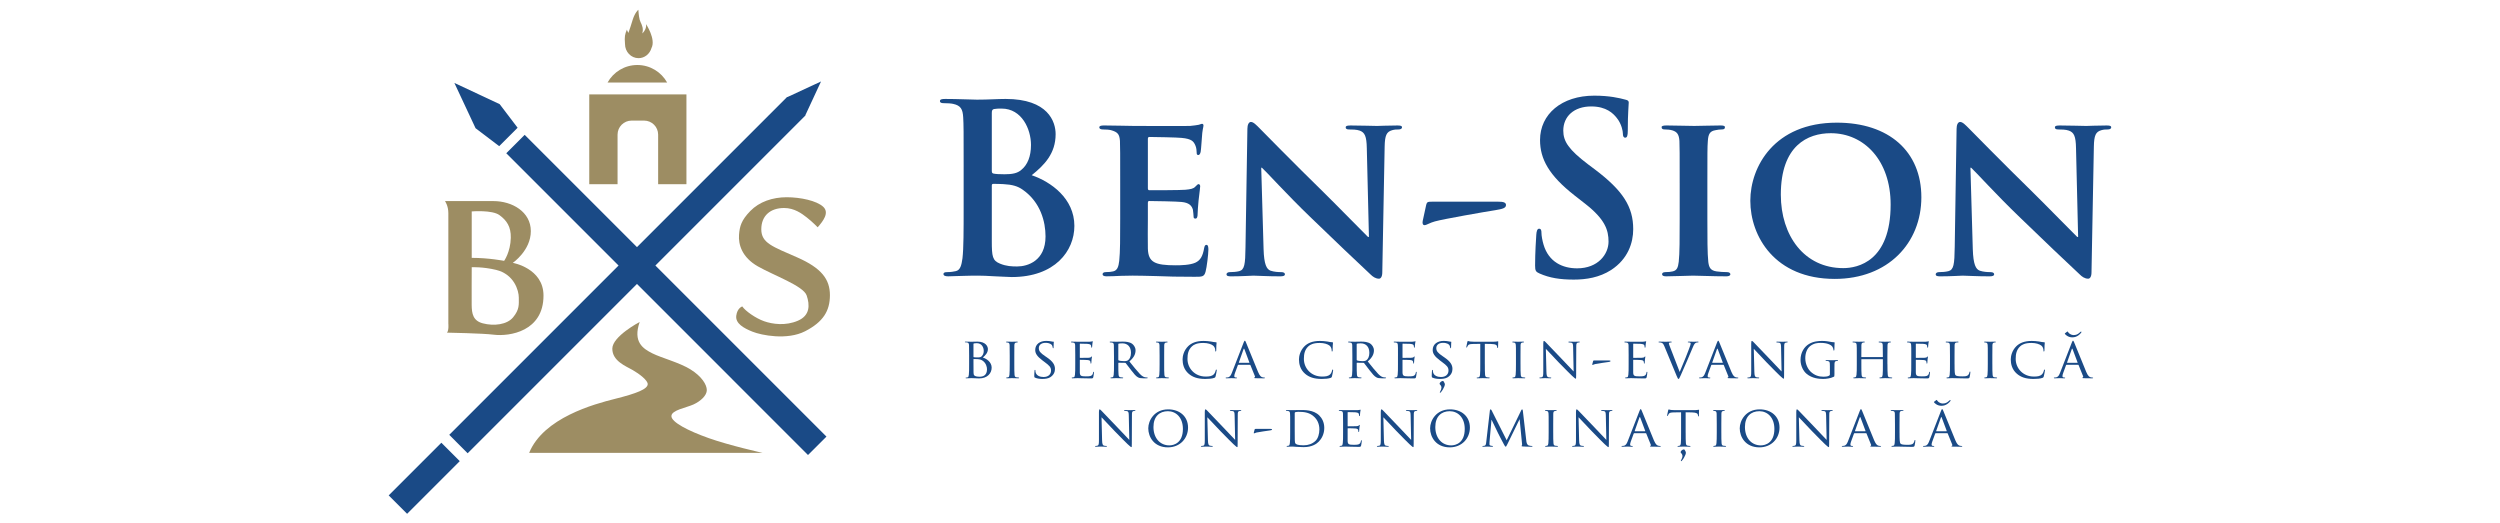 <?xml version="1.0" encoding="utf-8"?>
<!-- Generator: Adobe Illustrator 15.0.0, SVG Export Plug-In . SVG Version: 6.00 Build 0)  -->
<!DOCTYPE svg PUBLIC "-//W3C//DTD SVG 1.1//EN" "http://www.w3.org/Graphics/SVG/1.1/DTD/svg11.dtd">
<svg version="1.1" id="Layer_1" xmlns="http://www.w3.org/2000/svg" xmlns:xlink="http://www.w3.org/1999/xlink" x="0px" y="0px"
	 width="320px" height="67px" viewBox="0 0 320 67" enable-background="new 0 0 320 67" xml:space="preserve">
<g id="Layer_2" display="none">
	<g display="inline">
		<rect x="213.334" fill="none" stroke="#562E8E" stroke-width="0.25" stroke-miterlimit="10" width="26.666" height="5.583"/>
		
			<rect x="213.334" y="5.583" fill="none" stroke="#562E8E" stroke-width="0.25" stroke-miterlimit="10" width="26.666" height="5.583"/>
		
			<rect x="213.334" y="11.167" fill="none" stroke="#562E8E" stroke-width="0.25" stroke-miterlimit="10" width="26.666" height="5.583"/>
		
			<rect x="213.334" y="16.75" fill="none" stroke="#562E8E" stroke-width="0.25" stroke-miterlimit="10" width="26.666" height="5.583"/>
		
			<rect x="213.334" y="22.333" fill="none" stroke="#562E8E" stroke-width="0.25" stroke-miterlimit="10" width="26.666" height="5.583"/>
		
			<rect x="213.334" y="27.917" fill="none" stroke="#562E8E" stroke-width="0.25" stroke-miterlimit="10" width="26.666" height="5.583"/>
		
			<rect x="213.334" y="33.5" fill="none" stroke="#562E8E" stroke-width="0.25" stroke-miterlimit="10" width="26.666" height="5.583"/>
		
			<rect x="213.334" y="39.084" fill="none" stroke="#562E8E" stroke-width="0.25" stroke-miterlimit="10" width="26.666" height="5.583"/>
		
			<rect x="213.334" y="44.667" fill="none" stroke="#562E8E" stroke-width="0.25" stroke-miterlimit="10" width="26.666" height="5.583"/>
		<rect x="186.666" fill="none" stroke="#562E8E" stroke-width="0.25" stroke-miterlimit="10" width="26.668" height="5.583"/>
		
			<rect x="186.666" y="5.583" fill="none" stroke="#562E8E" stroke-width="0.25" stroke-miterlimit="10" width="26.668" height="5.583"/>
		
			<rect x="186.666" y="11.167" fill="none" stroke="#562E8E" stroke-width="0.25" stroke-miterlimit="10" width="26.668" height="5.583"/>
		
			<rect x="186.666" y="16.75" fill="none" stroke="#562E8E" stroke-width="0.25" stroke-miterlimit="10" width="26.668" height="5.583"/>
		
			<rect x="186.666" y="22.333" fill="none" stroke="#562E8E" stroke-width="0.25" stroke-miterlimit="10" width="26.668" height="5.583"/>
		
			<rect x="186.666" y="27.917" fill="none" stroke="#562E8E" stroke-width="0.25" stroke-miterlimit="10" width="26.668" height="5.583"/>
		
			<rect x="186.666" y="33.5" fill="none" stroke="#562E8E" stroke-width="0.25" stroke-miterlimit="10" width="26.668" height="5.583"/>
		
			<rect x="186.666" y="39.084" fill="none" stroke="#562E8E" stroke-width="0.25" stroke-miterlimit="10" width="26.668" height="5.583"/>
		
			<rect x="186.666" y="44.667" fill="none" stroke="#562E8E" stroke-width="0.25" stroke-miterlimit="10" width="26.668" height="5.583"/>
		<rect x="160" fill="none" stroke="#562E8E" stroke-width="0.25" stroke-miterlimit="10" width="26.667" height="5.583"/>
		
			<rect x="160" y="5.583" fill="none" stroke="#562E8E" stroke-width="0.25" stroke-miterlimit="10" width="26.667" height="5.583"/>
		
			<rect x="160" y="11.167" fill="none" stroke="#562E8E" stroke-width="0.25" stroke-miterlimit="10" width="26.667" height="5.583"/>
		
			<rect x="160" y="16.75" fill="none" stroke="#562E8E" stroke-width="0.25" stroke-miterlimit="10" width="26.667" height="5.583"/>
		
			<rect x="160" y="22.333" fill="none" stroke="#562E8E" stroke-width="0.25" stroke-miterlimit="10" width="26.667" height="5.583"/>
		
			<rect x="160" y="27.917" fill="none" stroke="#562E8E" stroke-width="0.25" stroke-miterlimit="10" width="26.667" height="5.583"/>
		<rect x="160" y="33.5" fill="none" stroke="#562E8E" stroke-width="0.25" stroke-miterlimit="10" width="26.667" height="5.583"/>
		
			<rect x="160" y="39.084" fill="none" stroke="#562E8E" stroke-width="0.25" stroke-miterlimit="10" width="26.667" height="5.583"/>
		
			<rect x="160" y="44.667" fill="none" stroke="#562E8E" stroke-width="0.25" stroke-miterlimit="10" width="26.667" height="5.583"/>
		<rect x="293.334" fill="none" stroke="#562E8E" stroke-width="0.25" stroke-miterlimit="10" width="26.666" height="5.583"/>
		
			<rect x="293.334" y="5.583" fill="none" stroke="#562E8E" stroke-width="0.25" stroke-miterlimit="10" width="26.666" height="5.583"/>
		
			<rect x="293.334" y="11.167" fill="none" stroke="#562E8E" stroke-width="0.25" stroke-miterlimit="10" width="26.666" height="5.583"/>
		
			<rect x="293.334" y="16.75" fill="none" stroke="#562E8E" stroke-width="0.25" stroke-miterlimit="10" width="26.666" height="5.583"/>
		
			<rect x="293.334" y="22.333" fill="none" stroke="#562E8E" stroke-width="0.25" stroke-miterlimit="10" width="26.666" height="5.583"/>
		
			<rect x="293.334" y="27.917" fill="none" stroke="#562E8E" stroke-width="0.25" stroke-miterlimit="10" width="26.666" height="5.583"/>
		
			<rect x="293.334" y="33.5" fill="none" stroke="#562E8E" stroke-width="0.25" stroke-miterlimit="10" width="26.666" height="5.583"/>
		
			<rect x="293.334" y="39.084" fill="none" stroke="#562E8E" stroke-width="0.25" stroke-miterlimit="10" width="26.666" height="5.583"/>
		
			<rect x="293.334" y="44.667" fill="none" stroke="#562E8E" stroke-width="0.25" stroke-miterlimit="10" width="26.666" height="5.583"/>
		<rect x="266.666" fill="none" stroke="#562E8E" stroke-width="0.25" stroke-miterlimit="10" width="26.668" height="5.583"/>
		
			<rect x="266.666" y="5.583" fill="none" stroke="#562E8E" stroke-width="0.25" stroke-miterlimit="10" width="26.668" height="5.583"/>
		
			<rect x="266.666" y="11.167" fill="none" stroke="#562E8E" stroke-width="0.25" stroke-miterlimit="10" width="26.668" height="5.583"/>
		
			<rect x="266.666" y="16.75" fill="none" stroke="#562E8E" stroke-width="0.25" stroke-miterlimit="10" width="26.668" height="5.583"/>
		
			<rect x="266.666" y="22.333" fill="none" stroke="#562E8E" stroke-width="0.25" stroke-miterlimit="10" width="26.668" height="5.583"/>
		
			<rect x="266.666" y="27.917" fill="none" stroke="#562E8E" stroke-width="0.25" stroke-miterlimit="10" width="26.668" height="5.583"/>
		
			<rect x="266.666" y="33.5" fill="none" stroke="#562E8E" stroke-width="0.25" stroke-miterlimit="10" width="26.668" height="5.583"/>
		
			<rect x="266.666" y="39.084" fill="none" stroke="#562E8E" stroke-width="0.25" stroke-miterlimit="10" width="26.668" height="5.583"/>
		
			<rect x="266.666" y="44.667" fill="none" stroke="#562E8E" stroke-width="0.25" stroke-miterlimit="10" width="26.668" height="5.583"/>
		<rect x="240" fill="none" stroke="#562E8E" stroke-width="0.25" stroke-miterlimit="10" width="26.666" height="5.583"/>
		
			<rect x="240" y="5.583" fill="none" stroke="#562E8E" stroke-width="0.25" stroke-miterlimit="10" width="26.666" height="5.583"/>
		
			<rect x="240" y="11.167" fill="none" stroke="#562E8E" stroke-width="0.25" stroke-miterlimit="10" width="26.666" height="5.583"/>
		
			<rect x="240" y="16.75" fill="none" stroke="#562E8E" stroke-width="0.25" stroke-miterlimit="10" width="26.666" height="5.583"/>
		
			<rect x="240" y="22.333" fill="none" stroke="#562E8E" stroke-width="0.25" stroke-miterlimit="10" width="26.666" height="5.583"/>
		
			<rect x="240" y="27.917" fill="none" stroke="#562E8E" stroke-width="0.25" stroke-miterlimit="10" width="26.666" height="5.583"/>
		<rect x="240" y="33.5" fill="none" stroke="#562E8E" stroke-width="0.25" stroke-miterlimit="10" width="26.666" height="5.583"/>
		
			<rect x="240" y="39.084" fill="none" stroke="#562E8E" stroke-width="0.25" stroke-miterlimit="10" width="26.666" height="5.583"/>
		
			<rect x="240" y="44.667" fill="none" stroke="#562E8E" stroke-width="0.25" stroke-miterlimit="10" width="26.666" height="5.583"/>
		<rect x="133.333" fill="none" stroke="#562E8E" stroke-width="0.25" stroke-miterlimit="10" width="26.666" height="5.583"/>
		
			<rect x="133.333" y="5.583" fill="none" stroke="#562E8E" stroke-width="0.25" stroke-miterlimit="10" width="26.666" height="5.583"/>
		
			<rect x="133.333" y="11.167" fill="none" stroke="#562E8E" stroke-width="0.25" stroke-miterlimit="10" width="26.666" height="5.583"/>
		
			<rect x="133.333" y="16.75" fill="none" stroke="#562E8E" stroke-width="0.25" stroke-miterlimit="10" width="26.666" height="5.583"/>
		
			<rect x="133.333" y="22.333" fill="none" stroke="#562E8E" stroke-width="0.25" stroke-miterlimit="10" width="26.666" height="5.583"/>
		
			<rect x="133.333" y="27.917" fill="none" stroke="#562E8E" stroke-width="0.25" stroke-miterlimit="10" width="26.666" height="5.583"/>
		
			<rect x="133.333" y="33.5" fill="none" stroke="#562E8E" stroke-width="0.25" stroke-miterlimit="10" width="26.666" height="5.583"/>
		
			<rect x="133.333" y="39.084" fill="none" stroke="#562E8E" stroke-width="0.25" stroke-miterlimit="10" width="26.666" height="5.583"/>
		
			<rect x="133.333" y="44.667" fill="none" stroke="#562E8E" stroke-width="0.25" stroke-miterlimit="10" width="26.666" height="5.583"/>
		<rect x="106.667" fill="none" stroke="#562E8E" stroke-width="0.25" stroke-miterlimit="10" width="26.667" height="5.583"/>
		
			<rect x="106.667" y="5.583" fill="none" stroke="#562E8E" stroke-width="0.25" stroke-miterlimit="10" width="26.667" height="5.583"/>
		
			<rect x="106.667" y="11.167" fill="none" stroke="#562E8E" stroke-width="0.25" stroke-miterlimit="10" width="26.667" height="5.583"/>
		
			<rect x="106.667" y="16.75" fill="none" stroke="#562E8E" stroke-width="0.25" stroke-miterlimit="10" width="26.667" height="5.583"/>
		
			<rect x="106.667" y="22.333" fill="none" stroke="#562E8E" stroke-width="0.25" stroke-miterlimit="10" width="26.667" height="5.583"/>
		
			<rect x="106.667" y="27.917" fill="none" stroke="#562E8E" stroke-width="0.25" stroke-miterlimit="10" width="26.667" height="5.583"/>
		
			<rect x="106.667" y="33.5" fill="none" stroke="#562E8E" stroke-width="0.25" stroke-miterlimit="10" width="26.667" height="5.583"/>
		
			<rect x="106.667" y="39.084" fill="none" stroke="#562E8E" stroke-width="0.25" stroke-miterlimit="10" width="26.667" height="5.583"/>
		
			<rect x="106.667" y="44.667" fill="none" stroke="#562E8E" stroke-width="0.25" stroke-miterlimit="10" width="26.667" height="5.583"/>
		<rect x="79.999" fill="none" stroke="#562E8E" stroke-width="0.25" stroke-miterlimit="10" width="26.668" height="5.583"/>
		
			<rect x="79.999" y="5.583" fill="none" stroke="#562E8E" stroke-width="0.25" stroke-miterlimit="10" width="26.668" height="5.583"/>
		
			<rect x="79.999" y="11.167" fill="none" stroke="#562E8E" stroke-width="0.25" stroke-miterlimit="10" width="26.668" height="5.583"/>
		
			<rect x="79.999" y="16.75" fill="none" stroke="#562E8E" stroke-width="0.25" stroke-miterlimit="10" width="26.668" height="5.583"/>
		
			<rect x="79.999" y="22.333" fill="none" stroke="#562E8E" stroke-width="0.25" stroke-miterlimit="10" width="26.668" height="5.583"/>
		
			<rect x="79.999" y="27.917" fill="none" stroke="#562E8E" stroke-width="0.25" stroke-miterlimit="10" width="26.668" height="5.583"/>
		
			<rect x="79.999" y="33.5" fill="none" stroke="#562E8E" stroke-width="0.25" stroke-miterlimit="10" width="26.668" height="5.583"/>
		
			<rect x="79.999" y="39.084" fill="none" stroke="#562E8E" stroke-width="0.25" stroke-miterlimit="10" width="26.668" height="5.583"/>
		
			<rect x="79.999" y="44.667" fill="none" stroke="#562E8E" stroke-width="0.25" stroke-miterlimit="10" width="26.668" height="5.583"/>
		<rect x="53.333" fill="none" stroke="#562E8E" stroke-width="0.25" stroke-miterlimit="10" width="26.666" height="5.583"/>
		
			<rect x="53.333" y="5.583" fill="none" stroke="#562E8E" stroke-width="0.25" stroke-miterlimit="10" width="26.666" height="5.583"/>
		
			<rect x="53.333" y="11.167" fill="none" stroke="#562E8E" stroke-width="0.25" stroke-miterlimit="10" width="26.666" height="5.583"/>
		
			<rect x="53.333" y="16.75" fill="none" stroke="#562E8E" stroke-width="0.25" stroke-miterlimit="10" width="26.666" height="5.583"/>
		
			<rect x="53.333" y="22.333" fill="none" stroke="#562E8E" stroke-width="0.25" stroke-miterlimit="10" width="26.666" height="5.583"/>
		
			<rect x="53.333" y="27.917" fill="none" stroke="#562E8E" stroke-width="0.25" stroke-miterlimit="10" width="26.666" height="5.583"/>
		
			<rect x="53.333" y="33.5" fill="none" stroke="#562E8E" stroke-width="0.25" stroke-miterlimit="10" width="26.666" height="5.583"/>
		
			<rect x="53.333" y="39.084" fill="none" stroke="#562E8E" stroke-width="0.25" stroke-miterlimit="10" width="26.666" height="5.583"/>
		
			<rect x="53.333" y="44.667" fill="none" stroke="#562E8E" stroke-width="0.25" stroke-miterlimit="10" width="26.666" height="5.583"/>
		<rect x="26.666" fill="none" stroke="#562E8E" stroke-width="0.25" stroke-miterlimit="10" width="26.667" height="5.583"/>
		
			<rect x="26.666" y="5.583" fill="none" stroke="#562E8E" stroke-width="0.25" stroke-miterlimit="10" width="26.667" height="5.583"/>
		
			<rect x="26.666" y="11.167" fill="none" stroke="#562E8E" stroke-width="0.25" stroke-miterlimit="10" width="26.667" height="5.583"/>
		
			<rect x="26.666" y="16.75" fill="none" stroke="#562E8E" stroke-width="0.25" stroke-miterlimit="10" width="26.667" height="5.583"/>
		
			<rect x="26.666" y="22.333" fill="none" stroke="#562E8E" stroke-width="0.25" stroke-miterlimit="10" width="26.667" height="5.583"/>
		
			<rect x="26.666" y="27.917" fill="none" stroke="#562E8E" stroke-width="0.25" stroke-miterlimit="10" width="26.667" height="5.583"/>
		
			<rect x="26.666" y="33.5" fill="none" stroke="#562E8E" stroke-width="0.25" stroke-miterlimit="10" width="26.667" height="5.583"/>
		
			<rect x="26.666" y="39.084" fill="none" stroke="#562E8E" stroke-width="0.25" stroke-miterlimit="10" width="26.667" height="5.583"/>
		
			<rect x="26.666" y="44.667" fill="none" stroke="#562E8E" stroke-width="0.25" stroke-miterlimit="10" width="26.667" height="5.583"/>
		<rect fill="none" stroke="#562E8E" stroke-width="0.25" stroke-miterlimit="10" width="26.666" height="5.583"/>
		<rect y="5.583" fill="none" stroke="#562E8E" stroke-width="0.25" stroke-miterlimit="10" width="26.666" height="5.583"/>
		<rect y="11.167" fill="none" stroke="#562E8E" stroke-width="0.25" stroke-miterlimit="10" width="26.666" height="5.583"/>
		<rect y="16.75" fill="none" stroke="#562E8E" stroke-width="0.25" stroke-miterlimit="10" width="26.666" height="5.583"/>
		<rect y="22.333" fill="none" stroke="#562E8E" stroke-width="0.25" stroke-miterlimit="10" width="26.666" height="5.583"/>
		<rect y="27.917" fill="none" stroke="#562E8E" stroke-width="0.25" stroke-miterlimit="10" width="26.666" height="5.583"/>
		<rect y="33.5" fill="none" stroke="#562E8E" stroke-width="0.25" stroke-miterlimit="10" width="26.666" height="5.583"/>
		<rect y="39.084" fill="none" stroke="#562E8E" stroke-width="0.25" stroke-miterlimit="10" width="26.666" height="5.583"/>
		<rect y="44.667" fill="none" stroke="#562E8E" stroke-width="0.25" stroke-miterlimit="10" width="26.666" height="5.583"/>
		
			<rect x="213.334" y="50.25" fill="none" stroke="#562E8E" stroke-width="0.25" stroke-miterlimit="10" width="26.666" height="5.583"/>
		
			<rect x="213.334" y="55.833" fill="none" stroke="#562E8E" stroke-width="0.25" stroke-miterlimit="10" width="26.666" height="5.584"/>
		
			<rect x="213.334" y="61.417" fill="none" stroke="#562E8E" stroke-width="0.25" stroke-miterlimit="10" width="26.666" height="5.583"/>
		
			<rect x="186.666" y="50.25" fill="none" stroke="#562E8E" stroke-width="0.25" stroke-miterlimit="10" width="26.668" height="5.583"/>
		
			<rect x="186.666" y="55.833" fill="none" stroke="#562E8E" stroke-width="0.25" stroke-miterlimit="10" width="26.668" height="5.584"/>
		
			<rect x="186.666" y="61.417" fill="none" stroke="#562E8E" stroke-width="0.25" stroke-miterlimit="10" width="26.668" height="5.583"/>
		
			<rect x="160" y="50.25" fill="none" stroke="#562E8E" stroke-width="0.25" stroke-miterlimit="10" width="26.667" height="5.583"/>
		
			<rect x="160" y="55.833" fill="none" stroke="#562E8E" stroke-width="0.25" stroke-miterlimit="10" width="26.667" height="5.584"/>
		
			<rect x="160" y="61.417" fill="none" stroke="#562E8E" stroke-width="0.25" stroke-miterlimit="10" width="26.667" height="5.583"/>
		
			<rect x="293.334" y="50.25" fill="none" stroke="#562E8E" stroke-width="0.25" stroke-miterlimit="10" width="26.666" height="5.583"/>
		
			<rect x="293.334" y="55.833" fill="none" stroke="#562E8E" stroke-width="0.25" stroke-miterlimit="10" width="26.666" height="5.584"/>
		
			<rect x="293.334" y="61.417" fill="none" stroke="#562E8E" stroke-width="0.25" stroke-miterlimit="10" width="26.666" height="5.583"/>
		
			<rect x="266.666" y="50.25" fill="none" stroke="#562E8E" stroke-width="0.25" stroke-miterlimit="10" width="26.668" height="5.583"/>
		
			<rect x="266.666" y="55.833" fill="none" stroke="#562E8E" stroke-width="0.25" stroke-miterlimit="10" width="26.668" height="5.584"/>
		
			<rect x="266.666" y="61.417" fill="none" stroke="#562E8E" stroke-width="0.25" stroke-miterlimit="10" width="26.668" height="5.583"/>
		
			<rect x="240" y="50.25" fill="none" stroke="#562E8E" stroke-width="0.25" stroke-miterlimit="10" width="26.666" height="5.583"/>
		
			<rect x="240" y="55.833" fill="none" stroke="#562E8E" stroke-width="0.25" stroke-miterlimit="10" width="26.666" height="5.584"/>
		
			<rect x="240" y="61.417" fill="none" stroke="#562E8E" stroke-width="0.25" stroke-miterlimit="10" width="26.666" height="5.583"/>
		
			<rect x="133.333" y="50.25" fill="none" stroke="#562E8E" stroke-width="0.25" stroke-miterlimit="10" width="26.666" height="5.583"/>
		
			<rect x="133.333" y="55.833" fill="none" stroke="#562E8E" stroke-width="0.25" stroke-miterlimit="10" width="26.666" height="5.584"/>
		
			<rect x="133.333" y="61.417" fill="none" stroke="#562E8E" stroke-width="0.25" stroke-miterlimit="10" width="26.666" height="5.583"/>
		
			<rect x="106.667" y="50.25" fill="none" stroke="#562E8E" stroke-width="0.25" stroke-miterlimit="10" width="26.667" height="5.583"/>
		
			<rect x="106.667" y="55.833" fill="none" stroke="#562E8E" stroke-width="0.25" stroke-miterlimit="10" width="26.667" height="5.584"/>
		
			<rect x="106.667" y="61.417" fill="none" stroke="#562E8E" stroke-width="0.25" stroke-miterlimit="10" width="26.667" height="5.583"/>
		
			<rect x="79.999" y="50.25" fill="none" stroke="#562E8E" stroke-width="0.25" stroke-miterlimit="10" width="26.668" height="5.583"/>
		
			<rect x="79.999" y="55.833" fill="none" stroke="#562E8E" stroke-width="0.25" stroke-miterlimit="10" width="26.668" height="5.584"/>
		
			<rect x="79.999" y="61.417" fill="none" stroke="#562E8E" stroke-width="0.25" stroke-miterlimit="10" width="26.668" height="5.583"/>
		
			<rect x="53.333" y="50.25" fill="none" stroke="#562E8E" stroke-width="0.25" stroke-miterlimit="10" width="26.666" height="5.583"/>
		
			<rect x="53.333" y="55.833" fill="none" stroke="#562E8E" stroke-width="0.25" stroke-miterlimit="10" width="26.666" height="5.584"/>
		
			<rect x="53.333" y="61.417" fill="none" stroke="#562E8E" stroke-width="0.25" stroke-miterlimit="10" width="26.666" height="5.583"/>
		
			<rect x="26.666" y="50.25" fill="none" stroke="#562E8E" stroke-width="0.25" stroke-miterlimit="10" width="26.667" height="5.583"/>
		
			<rect x="26.666" y="55.833" fill="none" stroke="#562E8E" stroke-width="0.25" stroke-miterlimit="10" width="26.667" height="5.584"/>
		
			<rect x="26.666" y="61.417" fill="none" stroke="#562E8E" stroke-width="0.25" stroke-miterlimit="10" width="26.667" height="5.583"/>
		<rect y="50.25" fill="none" stroke="#562E8E" stroke-width="0.25" stroke-miterlimit="10" width="26.666" height="5.583"/>
		<rect y="55.833" fill="none" stroke="#562E8E" stroke-width="0.25" stroke-miterlimit="10" width="26.666" height="5.584"/>
		<rect y="61.417" fill="none" stroke="#562E8E" stroke-width="0.25" stroke-miterlimit="10" width="26.666" height="5.583"/>
	</g>
</g>
<g>
	<g>
		<polygon fill="#1A4A86" points="103.087,14.743 105.091,10.428 100.775,12.431 100.752,12.409 57.503,55.659 59.859,58.018 
			103.109,14.765 		"/>
		
			<rect x="49.547" y="59.538" transform="matrix(0.707 -0.707 0.707 0.707 -27.371 56.347)" fill="#1A4A86" width="9.533" height="3.334"/>
		<polygon fill="#1A4A86" points="103.424,58.241 64.803,19.617 67.159,17.26 105.787,55.885 		"/>
		<polygon fill="#1A4A86" points="58.16,10.616 60.872,16.412 60.872,16.412 63.895,18.708 66.253,16.352 63.956,13.33 
			63.956,13.33 		"/>
		<path fill="#9D8D63" d="M87.863,12.087H75.425v11.491h3.623v-6.345c0-0.992,0.803-1.797,1.797-1.797h1.601
			c0.993,0,1.796,0.805,1.796,1.797v6.345h3.622V12.087z"/>
		<path fill="#9D8D63" d="M85.394,10.563C84.646,9.225,83.22,8.32,81.581,8.32c-1.642,0-3.068,0.905-3.812,2.243H85.394z"/>
		<path fill="#9D8D63" d="M65.638,33.645c0,0,2.308-1.579,2.308-4.059c0-2.48-2.395-3.847-4.788-3.847c-2.396,0-6.198,0-6.198,0
			s0.428,0.597,0.428,1.538c0,0.94,0,14.149,0,14.149s0.084,0.853-0.17,1.152c0,0,4.615,0.085,5.94,0.259
			c2.076,0.266,6.41-0.428,6.41-5.003C69.568,34.33,65.638,33.645,65.638,33.645z M60.381,27.062c0,0,2.605-0.215,3.548,0.472
			c0.938,0.684,1.485,1.497,1.453,2.906c-0.044,1.837-0.855,2.949-0.855,2.949s-1.925-0.383-4.146-0.383V27.062z M65.68,40.613
			c-0.769,0.939-2.436,1.154-3.89,0.771c-1.235-0.327-1.407-1.228-1.415-2.361c-0.014-1.606,0.006-3.214,0.006-4.821
			c0,0,1.446-0.061,3.12,0.343c2.307,0.556,2.906,2.65,2.906,3.545C66.407,38.987,66.509,39.598,65.68,40.613z"/>
		<path fill="#9D8D63" d="M104.664,29.093c0.673-0.77,1.537-1.861,0.703-2.629c-0.833-0.769-2.884-1.218-4.678-1.218
			c-1.797,0-3.497,0.577-4.651,1.764c-1.154,1.186-1.359,1.958-1.443,3.045C94.5,31.305,94.98,32.94,97,34.092
			c2.021,1.155,5.833,2.503,6.25,3.719c0.416,1.222,0.45,2.565-1.121,3.241c-1.57,0.674-3.238,0.45-4.33,0.063
			c-1.088-0.385-2.401-1.315-2.788-1.892c0,0-0.642,0.189-0.769,1.185c-0.129,0.997,0.961,1.604,2.084,2.05
			c1.121,0.452,4.422,1.124,6.732-0.061c2.307-1.188,3.172-2.598,3.172-4.616c0-2.02-1.058-3.463-4.201-4.841
			c-3.14-1.379-4.583-1.827-4.583-3.59c0-1.765,1.187-2.726,2.918-2.726c1.303,0,2.258,0.7,2.917,1.22
			C103.979,28.389,104.664,29.093,104.664,29.093z"/>
		<path fill="#9D8D63" d="M81.88,41.211c0,0-3.504,1.838-3.504,3.42c0,1.577,1.709,2.223,2.608,2.736
			c0.896,0.511,1.923,1.324,1.923,1.795c0,0.642-1.41,1.194-4.148,1.881c-2.734,0.683-9.19,2.436-11.028,6.924h29.88
			c0,0-4.235-0.942-6.884-1.884c-2.65-0.939-4.786-2.048-4.786-2.82c0-0.767,1.882-1.066,2.821-1.49
			c0.939-0.432,1.71-1.157,1.71-1.84c0-0.688-0.641-1.755-2.095-2.653c-1.455-0.896-3.677-1.453-4.874-2.051
			C82.307,44.631,80.983,43.776,81.88,41.211z"/>
		<path fill="#9D8D63" d="M82.691,3.084c0.07,0.353-0.079,0.679-0.226,0.9c-0.123,0.183-0.243,0.296-0.243,0.296
			c0.033-0.135,0.048-0.26,0.056-0.376c0.027-0.614-0.292-0.98-0.398-1.377c-0.128-0.47-0.172-1.281-0.172-1.281
			s-0.427,0.341-0.724,1.281c-0.234,0.729-0.313,1.048-0.553,1.691c-0.136-0.239-0.189-0.423-0.189-0.423
			c-0.256,0.612-0.319,0.869-0.242,1.832c0,1.006,0.775,1.818,1.732,1.818c0.779,0,1.439-0.542,1.655-1.29
			C83.986,5.025,82.691,3.084,82.691,3.084z"/>
	</g>
	<g>
		<path fill="#1A4A86" d="M123.347,21.375c0-4.565,0-5.405-0.059-6.368c-0.061-1.021-0.299-1.501-1.292-1.711
			c-0.24-0.06-0.75-0.089-1.171-0.089c-0.331,0-0.511-0.061-0.511-0.271c0-0.211,0.211-0.271,0.662-0.271
			c1.591,0,3.482,0.091,4.083,0.091c1.472,0,2.643-0.091,3.664-0.091c5.436,0,6.397,2.914,6.397,4.505
			c0,2.463-1.412,3.936-3.063,5.257c2.461,0.841,5.463,2.972,5.463,6.487c0,3.213-2.491,6.548-8.018,6.548
			c-0.361,0-1.23-0.063-2.102-0.092c-0.9-0.061-1.802-0.089-2.251-0.089c-0.33,0-0.991,0-1.712,0.028
			c-0.691,0-1.472,0.061-2.071,0.061c-0.391,0-0.602-0.089-0.602-0.301c0-0.149,0.12-0.238,0.48-0.238
			c0.449,0,0.812-0.062,1.081-0.122c0.601-0.118,0.75-0.78,0.872-1.65c0.149-1.263,0.149-3.634,0.149-6.398V21.375z M126.951,21.886
			c0,0.24,0.091,0.3,0.211,0.33c0.27,0.06,0.72,0.09,1.411,0.09c0.992,0,1.654-0.12,2.163-0.569
			c0.782-0.631,1.231-1.712,1.231-3.185c0-2.011-1.17-4.653-3.755-4.653c-0.419,0-0.69,0-0.99,0.06
			c-0.21,0.059-0.271,0.18-0.271,0.511V21.886z M130.915,24.289c-0.63-0.452-1.32-0.661-2.491-0.722
			c-0.542-0.03-0.841-0.03-1.291-0.03c-0.121,0-0.182,0.062-0.182,0.211v7.117c0,1.981,0.091,2.493,1.051,2.882
			c0.811,0.332,1.501,0.36,2.191,0.36c1.352,0,3.635-0.719,3.635-3.843C133.829,28.402,133.198,25.88,130.915,24.289z"/>
		<path fill="#1A4A86" d="M143.385,23.447c0-3.875,0-4.596-0.031-5.405c-0.059-0.872-0.301-1.142-1.141-1.38
			c-0.212-0.062-0.663-0.092-1.052-0.092c-0.27,0-0.451-0.09-0.451-0.27c0-0.182,0.211-0.241,0.601-0.241
			c1.383,0,3.063,0.06,3.815,0.06c0.839,0,6.696,0.03,7.208,0c0.481-0.03,0.9-0.12,1.112-0.149c0.148-0.03,0.299-0.121,0.419-0.121
			c0.149,0,0.179,0.121,0.179,0.24c0,0.181-0.151,0.481-0.21,1.652c-0.03,0.27-0.089,1.382-0.149,1.682
			c-0.03,0.12-0.091,0.42-0.302,0.42c-0.18,0-0.21-0.119-0.21-0.33c0-0.181-0.029-0.63-0.179-0.93
			c-0.21-0.452-0.42-0.811-1.742-0.932c-0.45-0.061-3.604-0.12-4.145-0.12c-0.12,0-0.179,0.092-0.179,0.241v6.307
			c0,0.148,0.029,0.27,0.179,0.27c0.601,0,4.024,0,4.625-0.06c0.63-0.062,1.021-0.122,1.261-0.391c0.209-0.182,0.3-0.331,0.42-0.331
			c0.121,0,0.211,0.12,0.211,0.27c0,0.15-0.059,0.571-0.211,1.863c-0.06,0.51-0.12,1.532-0.12,1.713c0,0.208-0.031,0.568-0.27,0.568
			c-0.181,0-0.24-0.089-0.24-0.208c-0.029-0.273-0.029-0.602-0.091-0.934c-0.149-0.511-0.481-0.9-1.471-0.989
			c-0.479-0.061-3.483-0.12-4.146-0.12c-0.119,0-0.148,0.12-0.148,0.269v2.043c0,0.872-0.03,3.034,0,3.785
			c0.059,1.741,0.871,2.132,3.572,2.132c0.69,0,1.804-0.03,2.493-0.33c0.662-0.301,0.962-0.841,1.143-1.893
			c0.059-0.271,0.119-0.393,0.299-0.393c0.21,0,0.24,0.332,0.24,0.604c0,0.57-0.212,2.312-0.359,2.822
			c-0.18,0.66-0.423,0.66-1.413,0.66c-1.981,0-3.574-0.03-4.864-0.09c-1.292-0.03-2.283-0.059-3.064-0.059
			c-0.299,0-0.871,0.028-1.502,0.028c-0.63,0.03-1.291,0.061-1.832,0.061c-0.33,0-0.511-0.089-0.511-0.271
			c0-0.118,0.091-0.269,0.421-0.269c0.392,0,0.692-0.031,0.932-0.092c0.54-0.118,0.691-0.601,0.78-1.351
			c0.123-1.081,0.123-3.094,0.123-5.436V23.447z"/>
		<path fill="#1A4A86" d="M161.738,31.887c0.058,1.98,0.391,2.584,0.902,2.763c0.449,0.15,0.96,0.182,1.381,0.182
			c0.3,0,0.449,0.12,0.449,0.269c0,0.21-0.242,0.271-0.603,0.271c-1.71,0-2.94-0.089-3.421-0.089c-0.241,0-1.503,0.089-2.854,0.089
			c-0.362,0-0.6-0.03-0.6-0.271c0-0.148,0.181-0.269,0.421-0.269c0.358,0,0.841-0.031,1.2-0.122c0.692-0.18,0.784-0.87,0.811-3.092
			l0.243-15.137c0-0.511,0.18-0.871,0.448-0.871c0.332,0,0.693,0.39,1.143,0.841c0.329,0.33,4.293,4.384,8.14,8.14
			c1.802,1.77,5.314,5.373,5.704,5.736h0.122l-0.273-11.354c-0.028-1.561-0.268-2.011-0.898-2.251
			c-0.391-0.15-1.021-0.15-1.381-0.15c-0.33,0-0.424-0.12-0.424-0.27c0-0.212,0.274-0.241,0.662-0.241
			c1.383,0,2.794,0.06,3.361,0.06c0.303,0,1.294-0.06,2.587-0.06c0.36,0,0.6,0.029,0.6,0.241c0,0.149-0.149,0.27-0.45,0.27
			c-0.27,0-0.481,0-0.813,0.092c-0.719,0.208-0.932,0.658-0.96,2.101l-0.302,16.097c0,0.57-0.209,0.811-0.42,0.811
			c-0.447,0-0.81-0.271-1.08-0.538c-1.65-1.533-4.956-4.686-7.718-7.358c-2.883-2.766-5.676-5.857-6.188-6.309h-0.09L161.738,31.887
			z"/>
		<path fill="#1A4A86" d="M191.806,25.818c0.54,0,0.962,0.062,0.962,0.422c0,0.42-0.51,0.511-1.354,0.66
			c-1.199,0.182-6.695,1.142-7.745,1.44c-0.603,0.152-1.082,0.481-1.322,0.481s-0.299-0.24-0.24-0.541l0.449-2.071
			c0.09-0.359,0.21-0.392,0.721-0.392H191.806z"/>
		<path fill="#1A4A86" d="M197.064,35.008c-0.481-0.208-0.572-0.358-0.572-1.021c0-1.65,0.121-3.452,0.153-3.933
			c0.029-0.448,0.121-0.78,0.361-0.78c0.268,0,0.299,0.269,0.299,0.51c0,0.39,0.119,1.021,0.27,1.532
			c0.66,2.221,2.434,3.031,4.295,3.031c2.704,0,4.023-1.83,4.023-3.421c0-1.474-0.451-2.854-2.942-4.808l-1.381-1.08
			c-3.306-2.582-4.445-4.686-4.445-7.118c0-3.303,2.763-5.676,6.937-5.676c1.953,0,3.215,0.301,3.995,0.511
			c0.272,0.06,0.422,0.15,0.422,0.36c0,0.39-0.122,1.262-0.122,3.604c0,0.66-0.091,0.902-0.329,0.902
			c-0.211,0-0.301-0.182-0.301-0.541c0-0.272-0.15-1.202-0.78-1.983c-0.451-0.57-1.324-1.473-3.273-1.473
			c-2.222,0-3.574,1.291-3.574,3.095c0,1.382,0.691,2.432,3.185,4.325l0.84,0.628c3.631,2.734,4.926,4.807,4.926,7.658
			c0,1.744-0.664,3.815-2.825,5.228c-1.5,0.962-3.181,1.23-4.772,1.23C199.707,35.79,198.358,35.58,197.064,35.008z"/>
		<path fill="#1A4A86" d="M214.999,23.447c0-3.875,0-4.596-0.032-5.405c-0.059-0.872-0.328-1.172-0.902-1.354
			c-0.299-0.088-0.629-0.118-0.959-0.118c-0.27,0-0.42-0.062-0.42-0.301c0-0.15,0.21-0.21,0.631-0.21c0.99,0,2.791,0.06,3.547,0.06
			c0.658,0,2.368-0.06,3.39-0.06c0.33,0,0.54,0.06,0.54,0.21c0,0.239-0.149,0.301-0.42,0.301c-0.27,0-0.479,0.03-0.781,0.092
			c-0.72,0.118-0.93,0.479-0.989,1.38c-0.061,0.81-0.061,1.53-0.061,5.405v4.506c0,2.462,0,4.506,0.12,5.584
			c0.09,0.692,0.271,1.084,1.051,1.202c0.36,0.061,0.962,0.092,1.354,0.092c0.3,0,0.419,0.15,0.419,0.269
			c0,0.182-0.211,0.271-0.511,0.271c-1.743,0-3.544-0.089-4.264-0.089c-0.604,0-2.404,0.089-3.454,0.089
			c-0.329,0-0.513-0.089-0.513-0.271c0-0.118,0.092-0.269,0.424-0.269c0.389,0,0.691-0.031,0.93-0.092
			c0.541-0.118,0.689-0.48,0.78-1.232c0.121-1.048,0.121-3.092,0.121-5.554V23.447z"/>
		<path fill="#1A4A86" d="M224.041,25.7c0-4.355,3.063-10,11.079-10c6.672,0,10.814,3.692,10.814,9.549S241.668,35.7,234.851,35.7
			C227.163,35.7,224.041,30.235,224.041,25.7z M242.002,26.18c0-5.646-3.396-9.13-7.66-9.13c-2.945,0-6.396,1.563-6.396,7.869
			c0,5.255,3.004,9.4,7.988,9.4C237.797,34.319,242.002,33.448,242.002,26.18z"/>
		<path fill="#1A4A86" d="M252.517,31.887c0.062,1.98,0.391,2.584,0.901,2.763c0.451,0.15,0.959,0.182,1.383,0.182
			c0.298,0,0.45,0.12,0.45,0.269c0,0.21-0.241,0.271-0.601,0.271c-1.714,0-2.945-0.089-3.425-0.089
			c-0.238,0-1.501,0.089-2.854,0.089c-0.361,0-0.601-0.03-0.601-0.271c0-0.148,0.181-0.269,0.421-0.269
			c0.361,0,0.842-0.031,1.202-0.122c0.691-0.18,0.779-0.87,0.812-3.092l0.238-15.137c0-0.511,0.179-0.871,0.451-0.871
			c0.33,0,0.691,0.39,1.142,0.841c0.33,0.33,4.295,4.384,8.141,8.14c1.799,1.77,5.312,5.373,5.704,5.736H266l-0.27-11.354
			c-0.026-1.561-0.268-2.011-0.903-2.251c-0.388-0.15-1.019-0.15-1.378-0.15c-0.33,0-0.422-0.12-0.422-0.27
			c0-0.212,0.271-0.241,0.662-0.241c1.381,0,2.792,0.06,3.363,0.06c0.299,0,1.292-0.06,2.583-0.06c0.359,0,0.6,0.029,0.6,0.241
			c0,0.149-0.149,0.27-0.449,0.27c-0.271,0-0.479,0-0.812,0.092c-0.722,0.208-0.932,0.658-0.96,2.101l-0.302,16.097
			c0,0.57-0.21,0.811-0.42,0.811c-0.453,0-0.812-0.271-1.079-0.538c-1.654-1.533-4.958-4.686-7.718-7.358
			c-2.886-2.766-5.68-5.857-6.188-6.309h-0.092L252.517,31.887z"/>
	</g>
	<g>
		<path fill="#1A4A86" d="M124.049,45.523c0-0.963,0-1.138-0.014-1.336c-0.015-0.212-0.052-0.327-0.264-0.358
			c-0.051-0.006-0.16-0.014-0.219-0.014c-0.022,0-0.051-0.015-0.051-0.037c0-0.036,0.029-0.051,0.102-0.051
			c0.292,0,0.709,0.015,0.745,0.015c0.154,0,0.453-0.015,0.752-0.015c1.073,0,1.351,0.621,1.351,0.949
			c0,0.491-0.321,0.796-0.65,1.09c0.489,0.145,1.132,0.59,1.132,1.291c0,0.694-0.519,1.381-1.614,1.381
			c-0.116,0-0.35-0.006-0.555-0.022c-0.205-0.006-0.387-0.015-0.417-0.015c-0.014,0-0.131,0.009-0.263,0.009
			c-0.131,0.006-0.285,0.014-0.387,0.014c-0.065,0-0.102-0.014-0.102-0.051c0-0.022,0.015-0.036,0.051-0.036
			c0.059,0,0.139-0.022,0.198-0.029c0.124-0.022,0.138-0.16,0.168-0.344c0.036-0.255,0.036-0.745,0.036-1.345V45.523z
			 M124.604,45.656c0,0.043,0.015,0.06,0.044,0.065c0.037,0.008,0.154,0.03,0.395,0.03c0.358,0,0.497-0.017,0.628-0.161
			c0.139-0.154,0.248-0.366,0.248-0.666c0-0.475-0.263-1-0.905-1c-0.073,0-0.227,0.009-0.329,0.029
			c-0.059,0.016-0.081,0.03-0.081,0.066V45.656z M124.604,46.343c0,0.482,0,1.226,0.008,1.321c0.022,0.3,0.022,0.373,0.219,0.469
			c0.175,0.079,0.446,0.088,0.563,0.088c0.423,0,0.942-0.161,0.942-0.957c0-0.277-0.109-0.812-0.614-1.133
			c-0.219-0.139-0.423-0.133-0.577-0.161c-0.081-0.014-0.402-0.014-0.504-0.014c-0.021,0-0.037,0.014-0.037,0.042V46.343z"/>
		<path fill="#1A4A86" d="M129.831,46.619c0,0.6,0,1.09,0.029,1.345c0.022,0.184,0.043,0.3,0.233,0.328
			c0.095,0.016,0.234,0.03,0.292,0.03c0.037,0,0.051,0.028,0.051,0.051c0,0.028-0.029,0.051-0.102,0.051
			c-0.358,0-0.774-0.022-0.804-0.022c-0.037,0-0.438,0.022-0.635,0.022c-0.066,0-0.103-0.014-0.103-0.051
			c0-0.022,0.015-0.051,0.051-0.051c0.059,0,0.139-0.015,0.198-0.03c0.124-0.028,0.146-0.145,0.168-0.328
			c0.029-0.255,0.036-0.745,0.036-1.345v-1.096c0-0.963,0-1.138-0.014-1.336c-0.015-0.212-0.066-0.305-0.205-0.336
			c-0.073-0.014-0.153-0.022-0.197-0.022c-0.029,0-0.051-0.028-0.051-0.051c0-0.036,0.029-0.051,0.103-0.051
			c0.211,0,0.613,0.015,0.65,0.015c0.029,0,0.446-0.015,0.643-0.015c0.073,0,0.103,0.015,0.103,0.051
			c0,0.022-0.03,0.051-0.052,0.051c-0.043,0-0.087,0-0.16,0.017c-0.175,0.037-0.212,0.124-0.227,0.342
			c-0.007,0.198-0.007,0.373-0.007,1.336V46.619z"/>
		<path fill="#1A4A86" d="M132.48,48.337c-0.088-0.045-0.095-0.065-0.095-0.234c0-0.306,0.029-0.555,0.037-0.658
			c0-0.065,0.015-0.102,0.051-0.102c0.037,0,0.059,0.022,0.059,0.073s0,0.139,0.022,0.226c0.102,0.454,0.584,0.615,1.015,0.615
			c0.635,0,0.964-0.358,0.964-0.826c0-0.444-0.241-0.656-0.811-1.08l-0.292-0.22c-0.694-0.52-0.921-0.898-0.921-1.33
			c0-0.729,0.577-1.167,1.424-1.167c0.255,0,0.511,0.037,0.665,0.071c0.124,0.03,0.175,0.03,0.226,0.03s0.065,0.007,0.065,0.043
			c0,0.03-0.029,0.234-0.029,0.658c0,0.096-0.007,0.139-0.052,0.139c-0.043,0-0.051-0.029-0.058-0.08
			c-0.008-0.073-0.059-0.242-0.095-0.308c-0.044-0.073-0.256-0.305-0.833-0.305c-0.468,0-0.854,0.231-0.854,0.67
			c0,0.395,0.197,0.621,0.833,1.053l0.183,0.124c0.781,0.534,1.051,0.964,1.051,1.497c0,0.364-0.138,0.76-0.599,1.059
			c-0.271,0.176-0.672,0.219-1.022,0.219C133.115,48.504,132.743,48.461,132.48,48.337z"/>
		<path fill="#1A4A86" d="M137.633,45.523c0-0.963,0-1.138-0.015-1.336c-0.015-0.212-0.051-0.313-0.263-0.342
			c-0.051-0.008-0.16-0.017-0.219-0.017c-0.022,0-0.051-0.028-0.051-0.051c0-0.036,0.029-0.051,0.102-0.051
			c0.292,0,0.709,0.015,0.745,0.015c0.043,0,1.388,0.008,1.534,0c0.124-0.007,0.241-0.029,0.292-0.037
			c0.03-0.006,0.059-0.028,0.087-0.028c0.022,0,0.03,0.028,0.03,0.059c0,0.043-0.037,0.116-0.051,0.292
			c-0.007,0.059-0.022,0.336-0.036,0.409c-0.008,0.028-0.03,0.065-0.059,0.065c-0.037,0-0.051-0.029-0.051-0.08
			c0-0.045-0.007-0.146-0.037-0.22c-0.043-0.102-0.109-0.145-0.46-0.189c-0.11-0.015-0.854-0.022-0.927-0.022
			c-0.03,0-0.037,0.022-0.037,0.067v1.687c0,0.043,0,0.064,0.037,0.064c0.08,0,0.927,0,1.073-0.014
			c0.153-0.015,0.249-0.022,0.314-0.088c0.044-0.043,0.073-0.079,0.095-0.079s0.037,0.014,0.037,0.051s-0.037,0.139-0.051,0.342
			c-0.015,0.125-0.029,0.358-0.029,0.401c0,0.053-0.015,0.118-0.059,0.118c-0.029,0-0.044-0.022-0.044-0.059
			c0-0.06,0-0.125-0.029-0.204c-0.022-0.088-0.081-0.161-0.329-0.189c-0.176-0.022-0.862-0.03-0.972-0.03
			c-0.037,0-0.043,0.022-0.043,0.045v0.517c0,0.212-0.008,0.936,0,1.06c0.014,0.417,0.131,0.497,0.767,0.497
			c0.168,0,0.475,0,0.643-0.065c0.168-0.073,0.255-0.184,0.292-0.432c0.015-0.073,0.029-0.094,0.065-0.094s0.044,0.051,0.044,0.094
			c0,0.045-0.051,0.469-0.088,0.599c-0.043,0.161-0.109,0.161-0.358,0.161c-0.482,0-0.854-0.015-1.118-0.022
			c-0.27-0.015-0.438-0.015-0.533-0.015c-0.015,0-0.139,0-0.278,0.009c-0.124,0.006-0.27,0.014-0.372,0.014
			c-0.065,0-0.102-0.014-0.102-0.051c0-0.022,0.015-0.051,0.051-0.051c0.059,0,0.139-0.022,0.197-0.03
			c0.124-0.021,0.139-0.145,0.168-0.328c0.036-0.255,0.036-0.745,0.036-1.345V45.523z"/>
		<path fill="#1A4A86" d="M142.589,45.523c0-0.963,0-1.138-0.014-1.336c-0.015-0.212-0.052-0.313-0.264-0.342
			c-0.051-0.008-0.16-0.017-0.219-0.017c-0.022,0-0.051-0.028-0.051-0.051c0-0.036,0.029-0.051,0.102-0.051
			c0.292,0,0.723,0.015,0.76,0.015c0.066,0,0.606-0.015,0.804-0.015c0.409,0,0.861,0.037,1.197,0.271
			c0.161,0.116,0.446,0.416,0.446,0.848c0,0.46-0.19,0.906-0.789,1.418c0.526,0.655,0.972,1.218,1.344,1.604
			c0.343,0.353,0.555,0.409,0.716,0.432c0.125,0.022,0.19,0.022,0.227,0.022c0.036,0,0.058,0.028,0.058,0.051
			c0,0.037-0.036,0.051-0.153,0.051h-0.401c-0.365,0-0.525-0.036-0.687-0.124c-0.277-0.146-0.511-0.446-0.876-0.912
			c-0.27-0.336-0.555-0.737-0.694-0.906c-0.029-0.029-0.044-0.037-0.087-0.037l-0.818-0.014c-0.029,0-0.044,0.014-0.044,0.051v0.146
			c0,0.599,0,1.081,0.03,1.336c0.022,0.184,0.059,0.3,0.255,0.328c0.088,0.016,0.226,0.03,0.285,0.03
			c0.044,0,0.052,0.028,0.052,0.051c0,0.028-0.03,0.051-0.103,0.051c-0.351,0-0.76-0.022-0.789-0.022
			c-0.008,0-0.438,0.022-0.636,0.022c-0.065,0-0.102-0.014-0.102-0.051c0-0.022,0.015-0.051,0.051-0.051
			c0.059,0,0.139-0.015,0.198-0.03c0.124-0.028,0.138-0.145,0.168-0.328c0.036-0.255,0.036-0.745,0.036-1.345V45.523z
			 M143.144,46.052c0,0.036,0.015,0.057,0.044,0.079c0.095,0.051,0.424,0.096,0.709,0.096c0.153,0,0.328-0.008,0.481-0.11
			c0.219-0.146,0.388-0.475,0.388-0.948c0-0.774-0.424-1.221-1.111-1.221c-0.189,0-0.394,0.022-0.459,0.037
			c-0.03,0.014-0.052,0.036-0.052,0.073V46.052z"/>
		<path fill="#1A4A86" d="M149.013,46.619c0,0.6,0,1.09,0.029,1.345c0.022,0.184,0.043,0.3,0.233,0.328
			c0.095,0.016,0.234,0.03,0.292,0.03c0.037,0,0.051,0.028,0.051,0.051c0,0.028-0.029,0.051-0.102,0.051
			c-0.357,0-0.774-0.022-0.803-0.022c-0.037,0-0.438,0.022-0.635,0.022c-0.066,0-0.103-0.014-0.103-0.051
			c0-0.022,0.015-0.051,0.051-0.051c0.059,0,0.139-0.015,0.198-0.03c0.124-0.028,0.146-0.145,0.168-0.328
			c0.029-0.255,0.036-0.745,0.036-1.345v-1.096c0-0.963,0-1.138-0.014-1.336c-0.015-0.212-0.066-0.305-0.205-0.336
			c-0.073-0.014-0.153-0.022-0.197-0.022c-0.029,0-0.051-0.028-0.051-0.051c0-0.036,0.029-0.051,0.103-0.051
			c0.211,0,0.613,0.015,0.65,0.015c0.029,0,0.446-0.015,0.643-0.015c0.073,0,0.103,0.015,0.103,0.051
			c0,0.022-0.03,0.051-0.052,0.051c-0.043,0-0.087,0-0.16,0.017c-0.175,0.037-0.212,0.124-0.227,0.342
			c-0.007,0.198-0.007,0.373-0.007,1.336V46.619z"/>
		<path fill="#1A4A86" d="M152.152,47.84c-0.628-0.54-0.782-1.249-0.782-1.842c0-0.415,0.153-1.138,0.723-1.692
			c0.387-0.372,0.972-0.666,1.957-0.666c0.256,0,0.621,0.022,0.935,0.073c0.241,0.045,0.445,0.088,0.657,0.096
			c0.066,0,0.081,0.029,0.081,0.065c0,0.051-0.015,0.124-0.03,0.351c-0.007,0.203-0.007,0.548-0.014,0.636
			c-0.007,0.096-0.037,0.132-0.073,0.132c-0.044,0-0.051-0.045-0.051-0.132c0-0.24-0.103-0.489-0.271-0.621
			c-0.227-0.189-0.694-0.343-1.263-0.343c-0.825,0-1.22,0.218-1.446,0.43c-0.475,0.438-0.578,0.994-0.578,1.621
			c0,1.191,0.942,2.251,2.315,2.251c0.482,0,0.804-0.037,1.059-0.294c0.139-0.138,0.227-0.4,0.249-0.517
			c0.015-0.065,0.022-0.088,0.066-0.088c0.029,0,0.059,0.043,0.059,0.088c0,0.043-0.088,0.584-0.153,0.796
			c-0.037,0.116-0.051,0.139-0.161,0.182c-0.263,0.104-0.745,0.139-1.161,0.139C153.306,48.504,152.656,48.277,152.152,47.84z"/>
		<path fill="#1A4A86" d="M159.182,43.852c0.081-0.203,0.11-0.24,0.154-0.24c0.065,0,0.088,0.088,0.153,0.227
			c0.117,0.263,1.146,2.826,1.541,3.768c0.234,0.556,0.409,0.636,0.548,0.68c0.096,0.029,0.189,0.037,0.257,0.037
			c0.034,0,0.079,0.015,0.079,0.051c0,0.037-0.073,0.051-0.146,0.051c-0.094,0-0.568,0-1.015-0.014
			c-0.123-0.009-0.226-0.009-0.226-0.045c0-0.028,0.015-0.028,0.043-0.043c0.036-0.015,0.102-0.065,0.06-0.169l-0.578-1.424
			c-0.015-0.028-0.022-0.036-0.059-0.036h-1.482c-0.029,0-0.051,0.014-0.065,0.051l-0.365,0.993
			c-0.058,0.153-0.095,0.308-0.095,0.416c0,0.124,0.11,0.169,0.219,0.169h0.059c0.051,0,0.065,0.022,0.065,0.051
			c0,0.037-0.037,0.051-0.095,0.051c-0.154,0-0.504-0.022-0.578-0.022c-0.065,0-0.387,0.022-0.649,0.022
			c-0.081,0-0.125-0.014-0.125-0.051c0-0.028,0.029-0.051,0.059-0.051c0.044,0,0.139-0.008,0.19-0.015
			c0.292-0.036,0.417-0.256,0.541-0.57L159.182,43.852z M159.897,46.438c0.03,0,0.03-0.017,0.022-0.045l-0.635-1.7
			c-0.037-0.096-0.073-0.096-0.11,0l-0.599,1.7c-0.007,0.028,0,0.045,0.021,0.045H159.897z"/>
		<path fill="#1A4A86" d="M167.05,47.84c-0.627-0.54-0.782-1.249-0.782-1.842c0-0.415,0.155-1.138,0.724-1.692
			c0.389-0.372,0.971-0.666,1.959-0.666c0.255,0,0.619,0.022,0.935,0.073c0.24,0.045,0.444,0.088,0.656,0.096
			c0.066,0,0.081,0.029,0.081,0.065c0,0.051-0.015,0.124-0.03,0.351c-0.006,0.203-0.006,0.548-0.015,0.636
			c-0.006,0.096-0.036,0.132-0.073,0.132c-0.043,0-0.051-0.045-0.051-0.132c0-0.24-0.102-0.489-0.269-0.621
			c-0.229-0.189-0.695-0.343-1.265-0.343c-0.825,0-1.221,0.218-1.446,0.43c-0.475,0.438-0.576,0.994-0.576,1.621
			c0,1.191,0.94,2.251,2.315,2.251c0.48,0,0.803-0.037,1.059-0.294c0.139-0.138,0.227-0.4,0.247-0.517
			c0.016-0.065,0.022-0.088,0.067-0.088c0.028,0,0.057,0.043,0.057,0.088c0,0.043-0.088,0.584-0.153,0.796
			c-0.036,0.116-0.051,0.139-0.16,0.182c-0.263,0.104-0.746,0.139-1.161,0.139C168.205,48.504,167.555,48.277,167.05,47.84z"/>
		<path fill="#1A4A86" d="M173.101,45.523c0-0.963,0-1.138-0.014-1.336c-0.015-0.212-0.052-0.313-0.264-0.342
			c-0.051-0.008-0.16-0.017-0.22-0.017c-0.022,0-0.051-0.028-0.051-0.051c0-0.036,0.028-0.051,0.102-0.051
			c0.294,0,0.724,0.015,0.76,0.015c0.067,0,0.607-0.015,0.805-0.015c0.409,0,0.861,0.037,1.197,0.271
			c0.161,0.116,0.446,0.416,0.446,0.848c0,0.46-0.191,0.906-0.79,1.418c0.525,0.655,0.972,1.218,1.344,1.604
			c0.345,0.353,0.557,0.409,0.717,0.432c0.123,0.022,0.189,0.022,0.227,0.022c0.036,0,0.057,0.028,0.057,0.051
			c0,0.037-0.036,0.051-0.152,0.051h-0.401c-0.364,0-0.525-0.036-0.687-0.124c-0.278-0.146-0.511-0.446-0.878-0.912
			c-0.269-0.336-0.554-0.737-0.692-0.906c-0.03-0.029-0.045-0.037-0.087-0.037l-0.819-0.014c-0.028,0-0.043,0.014-0.043,0.051v0.146
			c0,0.599,0,1.081,0.029,1.336c0.022,0.184,0.059,0.3,0.254,0.328c0.088,0.016,0.229,0.03,0.285,0.03
			c0.045,0,0.051,0.028,0.051,0.051c0,0.028-0.028,0.051-0.102,0.051c-0.351,0-0.76-0.022-0.788-0.022
			c-0.008,0-0.438,0.022-0.636,0.022c-0.064,0-0.102-0.014-0.102-0.051c0-0.022,0.015-0.051,0.051-0.051
			c0.06,0,0.139-0.015,0.198-0.03c0.124-0.028,0.138-0.145,0.167-0.328c0.036-0.255,0.036-0.745,0.036-1.345V45.523z
			 M173.656,46.052c0,0.036,0.015,0.057,0.043,0.079c0.096,0.051,0.424,0.096,0.709,0.096c0.152,0,0.328-0.008,0.482-0.11
			c0.218-0.146,0.388-0.475,0.388-0.948c0-0.774-0.424-1.221-1.11-1.221c-0.191,0-0.396,0.022-0.46,0.037
			c-0.031,0.014-0.052,0.036-0.052,0.073V46.052z"/>
		<path fill="#1A4A86" d="M178.941,45.523c0-0.963,0-1.138-0.016-1.336c-0.015-0.212-0.051-0.313-0.263-0.342
			c-0.051-0.008-0.161-0.017-0.218-0.017c-0.022,0-0.052-0.028-0.052-0.051c0-0.036,0.029-0.051,0.103-0.051
			c0.291,0,0.708,0.015,0.745,0.015c0.043,0,1.387,0.008,1.533,0c0.125-0.007,0.24-0.029,0.292-0.037
			c0.028-0.006,0.059-0.028,0.087-0.028c0.022,0,0.028,0.028,0.028,0.059c0,0.043-0.034,0.116-0.051,0.292
			c-0.006,0.059-0.021,0.336-0.036,0.409c-0.006,0.028-0.028,0.065-0.058,0.065c-0.036,0-0.051-0.029-0.051-0.08
			c0-0.045-0.008-0.146-0.036-0.22c-0.045-0.102-0.11-0.145-0.461-0.189c-0.109-0.015-0.855-0.022-0.929-0.022
			c-0.028,0-0.036,0.022-0.036,0.067v1.687c0,0.043,0,0.064,0.036,0.064c0.082,0,0.929,0,1.076-0.014
			c0.152-0.015,0.246-0.022,0.313-0.088c0.043-0.043,0.073-0.079,0.094-0.079c0.022,0,0.036,0.014,0.036,0.051
			s-0.036,0.139-0.051,0.342c-0.015,0.125-0.028,0.358-0.028,0.401c0,0.053-0.015,0.118-0.06,0.118
			c-0.028,0-0.042-0.022-0.042-0.059c0-0.06,0-0.125-0.031-0.204c-0.021-0.088-0.079-0.161-0.327-0.189
			c-0.176-0.022-0.862-0.03-0.972-0.03c-0.037,0-0.045,0.022-0.045,0.045v0.517c0,0.212-0.006,0.936,0,1.06
			c0.017,0.417,0.132,0.497,0.768,0.497c0.167,0,0.475,0,0.644-0.065c0.167-0.073,0.255-0.184,0.291-0.432
			c0.015-0.073,0.029-0.094,0.065-0.094c0.037,0,0.045,0.051,0.045,0.094c0,0.045-0.051,0.469-0.088,0.599
			c-0.045,0.161-0.109,0.161-0.358,0.161c-0.482,0-0.855-0.015-1.118-0.022c-0.269-0.015-0.438-0.015-0.531-0.015
			c-0.017,0-0.141,0-0.279,0.009c-0.124,0.006-0.269,0.014-0.372,0.014c-0.065,0-0.103-0.014-0.103-0.051
			c0-0.022,0.015-0.051,0.051-0.051c0.06,0,0.139-0.022,0.198-0.03c0.124-0.021,0.139-0.145,0.169-0.328
			c0.036-0.255,0.036-0.745,0.036-1.345V45.523z"/>
		<path fill="#1A4A86" d="M183.357,48.337c-0.088-0.045-0.096-0.065-0.096-0.234c0-0.306,0.028-0.555,0.036-0.658
			c0-0.065,0.015-0.102,0.051-0.102c0.037,0,0.06,0.022,0.06,0.073s0,0.139,0.022,0.226c0.102,0.454,0.582,0.615,1.014,0.615
			c0.636,0,0.964-0.358,0.964-0.826c0-0.444-0.24-0.656-0.811-1.08l-0.291-0.22c-0.694-0.52-0.921-0.898-0.921-1.33
			c0-0.729,0.576-1.167,1.424-1.167c0.257,0,0.511,0.037,0.666,0.071c0.124,0.03,0.175,0.03,0.226,0.03s0.065,0.007,0.065,0.043
			c0,0.03-0.028,0.234-0.028,0.658c0,0.096-0.009,0.139-0.051,0.139c-0.045,0-0.051-0.029-0.06-0.08
			c-0.008-0.073-0.059-0.242-0.096-0.308c-0.043-0.073-0.255-0.305-0.831-0.305c-0.468,0-0.855,0.231-0.855,0.67
			c0,0.395,0.198,0.621,0.833,1.053l0.182,0.124c0.782,0.534,1.053,0.964,1.053,1.497c0,0.364-0.139,0.76-0.599,1.059
			c-0.271,0.176-0.672,0.219-1.022,0.219C183.993,48.504,183.62,48.461,183.357,48.337z M184.27,49.139
			c0-0.195,0.249-0.379,0.432-0.379c0.035,0,0.058,0.022,0.122,0.133c0.09,0.139,0.118,0.232,0.118,0.3
			c0,0.057-0.028,0.181-0.064,0.269c-0.06,0.161-0.249,0.533-0.446,0.745c-0.028,0.037-0.065,0.065-0.096,0.065
			c-0.022,0-0.043-0.022-0.043-0.051s0.028-0.065,0.043-0.094c0.118-0.206,0.169-0.367,0.169-0.497
			C184.504,49.308,184.27,49.221,184.27,49.139z"/>
		<path fill="#1A4A86" d="M190.06,46.619c0,0.6,0,1.09,0.028,1.345c0.022,0.184,0.052,0.3,0.249,0.328
			c0.088,0.016,0.234,0.03,0.291,0.03c0.045,0,0.051,0.028,0.051,0.051c0,0.028-0.028,0.051-0.102,0.051
			c-0.351,0-0.76-0.022-0.796-0.022c-0.029,0-0.475,0.022-0.664,0.022c-0.073,0-0.103-0.014-0.103-0.051
			c0-0.022,0.015-0.045,0.052-0.045c0.059,0,0.13-0.014,0.188-0.028c0.133-0.028,0.17-0.152,0.189-0.336
			c0.031-0.255,0.031-0.745,0.031-1.345v-2.606l-0.929,0.015c-0.401,0.008-0.555,0.051-0.65,0.197
			c-0.073,0.11-0.079,0.152-0.102,0.197c-0.014,0.051-0.036,0.06-0.065,0.06c-0.016,0-0.044-0.017-0.044-0.054
			c0-0.064,0.132-0.619,0.138-0.67c0.015-0.036,0.045-0.118,0.067-0.118c0.043,0,0.108,0.052,0.283,0.073
			c0.184,0.022,0.432,0.029,0.505,0.029h2.424c0.212,0,0.358-0.015,0.46-0.029c0.096-0.014,0.155-0.028,0.184-0.028
			s0.028,0.037,0.028,0.073c0,0.189-0.021,0.636-0.021,0.707c0,0.053-0.03,0.081-0.059,0.081c-0.03,0-0.045-0.022-0.051-0.109
			l-0.009-0.065c-0.021-0.189-0.16-0.33-0.773-0.344l-0.803-0.015V46.619z"/>
		<path fill="#1A4A86" d="M194.626,46.619c0,0.6,0,1.09,0.03,1.345c0.022,0.184,0.043,0.3,0.234,0.328
			c0.094,0.016,0.232,0.03,0.291,0.03c0.037,0,0.052,0.028,0.052,0.051c0,0.028-0.029,0.051-0.103,0.051
			c-0.358,0-0.773-0.022-0.805-0.022c-0.036,0-0.438,0.022-0.635,0.022c-0.065,0-0.103-0.014-0.103-0.051
			c0-0.022,0.015-0.051,0.052-0.051c0.059,0,0.138-0.015,0.197-0.03c0.124-0.028,0.146-0.145,0.169-0.328
			c0.028-0.255,0.037-0.745,0.037-1.345v-1.096c0-0.963,0-1.138-0.017-1.336c-0.015-0.212-0.065-0.305-0.204-0.336
			c-0.073-0.014-0.152-0.022-0.197-0.022c-0.028,0-0.051-0.028-0.051-0.051c0-0.036,0.028-0.051,0.102-0.051
			c0.212,0,0.613,0.015,0.649,0.015c0.031,0,0.446-0.015,0.644-0.015c0.074,0,0.103,0.015,0.103,0.051
			c0,0.022-0.028,0.051-0.051,0.051c-0.043,0-0.088,0-0.161,0.017c-0.176,0.037-0.212,0.124-0.227,0.342
			c-0.008,0.198-0.008,0.373-0.008,1.336V46.619z"/>
		<path fill="#1A4A86" d="M197.941,47.577c0.015,0.511,0.073,0.664,0.249,0.708c0.116,0.029,0.263,0.037,0.319,0.037
			c0.03,0,0.053,0.022,0.053,0.051c0,0.037-0.045,0.051-0.118,0.051c-0.364,0-0.621-0.022-0.678-0.022
			c-0.06,0-0.33,0.022-0.621,0.022c-0.065,0-0.102-0.008-0.102-0.051c0-0.028,0.02-0.051,0.051-0.051
			c0.051,0,0.167-0.008,0.263-0.037c0.16-0.044,0.183-0.211,0.183-0.773v-3.558c0-0.249,0.035-0.314,0.088-0.314
			c0.071,0,0.182,0.125,0.246,0.189c0.104,0.104,1.039,1.096,2.031,2.118c0.635,0.658,1.321,1.396,1.52,1.601l-0.065-3.111
			c-0.009-0.401-0.045-0.54-0.24-0.576c-0.118-0.022-0.263-0.031-0.316-0.031c-0.042,0-0.051-0.034-0.051-0.057
			c0-0.037,0.051-0.045,0.124-0.045c0.294,0,0.6,0.015,0.673,0.015s0.285-0.015,0.548-0.015c0.064,0,0.118,0.008,0.118,0.045
			c0,0.022-0.031,0.057-0.073,0.057c-0.031,0-0.082,0-0.155,0.017c-0.212,0.043-0.226,0.167-0.226,0.54l-0.015,3.637
			c0,0.41-0.008,0.446-0.051,0.446c-0.065,0-0.133-0.053-0.489-0.381c-0.066-0.059-0.993-0.972-1.674-1.68
			c-0.743-0.78-1.467-1.54-1.664-1.76L197.941,47.577z"/>
		<path fill="#1A4A86" d="M205.928,46.139c0.124,0,0.218,0.015,0.218,0.071c0,0.088-0.139,0.104-0.255,0.125
			c-0.197,0.03-1.491,0.205-1.739,0.271c-0.139,0.036-0.263,0.11-0.3,0.11c-0.042,0-0.051-0.045-0.036-0.11l0.11-0.409
			c0.014-0.051,0.044-0.058,0.16-0.058H205.928z"/>
		<path fill="#1A4A86" d="M208.467,45.523c0-0.963,0-1.138-0.014-1.336c-0.015-0.212-0.052-0.313-0.263-0.342
			c-0.052-0.008-0.161-0.017-0.221-0.017c-0.022,0-0.051-0.028-0.051-0.051c0-0.036,0.028-0.051,0.102-0.051
			c0.294,0,0.709,0.015,0.746,0.015c0.045,0,1.387,0.008,1.533,0c0.124-0.007,0.24-0.029,0.294-0.037
			c0.028-0.006,0.057-0.028,0.087-0.028c0.021,0,0.028,0.028,0.028,0.059c0,0.043-0.036,0.116-0.051,0.292
			c-0.008,0.059-0.022,0.336-0.036,0.409c-0.009,0.028-0.028,0.065-0.06,0.065c-0.036,0-0.051-0.029-0.051-0.08
			c0-0.045-0.006-0.146-0.036-0.22c-0.043-0.102-0.11-0.145-0.461-0.189c-0.107-0.015-0.854-0.022-0.927-0.022
			c-0.028,0-0.036,0.022-0.036,0.067v1.687c0,0.043,0,0.064,0.036,0.064c0.08,0,0.927,0,1.073-0.014
			c0.153-0.015,0.249-0.022,0.314-0.088c0.044-0.043,0.073-0.079,0.096-0.079s0.036,0.014,0.036,0.051s-0.036,0.139-0.051,0.342
			c-0.017,0.125-0.03,0.358-0.03,0.401c0,0.053-0.015,0.118-0.058,0.118c-0.03,0-0.045-0.022-0.045-0.059
			c0-0.06,0-0.125-0.028-0.204c-0.022-0.088-0.081-0.161-0.33-0.189c-0.175-0.022-0.861-0.03-0.971-0.03
			c-0.035,0-0.043,0.022-0.043,0.045v0.517c0,0.212-0.009,0.936,0,1.06c0.014,0.417,0.13,0.497,0.766,0.497
			c0.169,0,0.477,0,0.644-0.065c0.169-0.073,0.257-0.184,0.291-0.432c0.017-0.073,0.03-0.094,0.067-0.094s0.043,0.051,0.043,0.094
			c0,0.045-0.051,0.469-0.088,0.599c-0.043,0.161-0.109,0.161-0.356,0.161c-0.482,0-0.855-0.015-1.118-0.022
			c-0.271-0.015-0.438-0.015-0.533-0.015c-0.015,0-0.139,0-0.277,0.009c-0.124,0.006-0.271,0.014-0.372,0.014
			c-0.065,0-0.103-0.014-0.103-0.051c0-0.022,0.015-0.051,0.051-0.051c0.06,0,0.139-0.022,0.198-0.03
			c0.124-0.021,0.138-0.145,0.167-0.328c0.036-0.255,0.036-0.745,0.036-1.345V45.523z"/>
		<path fill="#1A4A86" d="M215.001,47.613c0.372-0.833,1.211-2.951,1.352-3.395c0.029-0.096,0.058-0.184,0.058-0.234
			s-0.022-0.11-0.088-0.133c-0.073-0.022-0.146-0.022-0.218-0.022c-0.037,0-0.073-0.021-0.073-0.051
			c0-0.036,0.043-0.051,0.145-0.051c0.257,0,0.548,0.015,0.629,0.015c0.037,0,0.314-0.015,0.503-0.015
			c0.067,0,0.104,0.015,0.104,0.045c0,0.028-0.022,0.057-0.073,0.057c-0.045,0-0.191,0-0.308,0.073
			c-0.088,0.06-0.189,0.147-0.358,0.57c-0.073,0.176-0.387,0.921-0.715,1.681c-0.396,0.904-0.681,1.576-0.825,1.884
			c-0.175,0.373-0.212,0.467-0.279,0.467c-0.071,0-0.115-0.08-0.24-0.379l-1.576-3.805c-0.146-0.351-0.234-0.418-0.446-0.469
			c-0.102-0.022-0.211-0.022-0.248-0.022s-0.051-0.034-0.051-0.057c0-0.037,0.065-0.045,0.167-0.045
			c0.308,0,0.672,0.015,0.753,0.015c0.065,0,0.351-0.015,0.6-0.015c0.116,0,0.175,0.015,0.175,0.045
			c0,0.028-0.022,0.057-0.067,0.057c-0.071,0-0.175,0.009-0.232,0.031c-0.066,0.028-0.073,0.064-0.073,0.109
			c0,0.08,0.08,0.27,0.176,0.518L215.001,47.613z"/>
		<path fill="#1A4A86" d="M219.776,43.852c0.079-0.203,0.108-0.24,0.153-0.24c0.064,0,0.087,0.088,0.152,0.227
			c0.118,0.263,1.146,2.826,1.542,3.768c0.234,0.556,0.409,0.636,0.548,0.68c0.094,0.029,0.189,0.037,0.254,0.037
			c0.037,0,0.082,0.015,0.082,0.051c0,0.037-0.073,0.051-0.146,0.051c-0.096,0-0.57,0-1.015-0.014
			c-0.124-0.009-0.229-0.009-0.229-0.045c0-0.028,0.017-0.028,0.045-0.043c0.037-0.015,0.103-0.065,0.06-0.169l-0.578-1.424
			c-0.015-0.028-0.021-0.036-0.058-0.036h-1.482c-0.03,0-0.051,0.014-0.067,0.051l-0.364,0.993c-0.06,0.153-0.096,0.308-0.096,0.416
			c0,0.124,0.109,0.169,0.22,0.169h0.059c0.052,0,0.065,0.022,0.065,0.051c0,0.037-0.036,0.051-0.096,0.051
			c-0.152,0-0.503-0.022-0.576-0.022c-0.065,0-0.387,0.022-0.649,0.022c-0.08,0-0.124-0.014-0.124-0.051
			c0-0.028,0.028-0.051,0.059-0.051c0.043,0,0.139-0.008,0.189-0.015c0.291-0.036,0.415-0.256,0.54-0.57L219.776,43.852z
			 M220.491,46.438c0.028,0,0.028-0.017,0.022-0.045l-0.636-1.7c-0.036-0.096-0.073-0.096-0.109,0l-0.599,1.7
			c-0.009,0.028,0,0.045,0.022,0.045H220.491z"/>
		<path fill="#1A4A86" d="M224.557,47.577c0.014,0.511,0.073,0.664,0.248,0.708c0.116,0.029,0.263,0.037,0.32,0.037
			c0.03,0,0.053,0.022,0.053,0.051c0,0.037-0.045,0.051-0.118,0.051c-0.364,0-0.621-0.022-0.678-0.022
			c-0.06,0-0.33,0.022-0.622,0.022c-0.064,0-0.102-0.008-0.102-0.051c0-0.028,0.021-0.051,0.051-0.051
			c0.051,0,0.167-0.008,0.263-0.037c0.161-0.044,0.184-0.211,0.184-0.773v-3.558c0-0.249,0.034-0.314,0.088-0.314
			c0.071,0,0.181,0.125,0.246,0.189c0.104,0.104,1.039,1.096,2.03,2.118c0.636,0.658,1.322,1.396,1.52,1.601l-0.065-3.111
			c-0.008-0.401-0.045-0.54-0.24-0.576c-0.118-0.022-0.263-0.031-0.315-0.031c-0.043,0-0.051-0.034-0.051-0.057
			c0-0.037,0.051-0.045,0.124-0.045c0.293,0,0.599,0.015,0.672,0.015s0.285-0.015,0.548-0.015c0.065,0,0.118,0.008,0.118,0.045
			c0,0.022-0.03,0.057-0.073,0.057c-0.03,0-0.081,0-0.154,0.017c-0.212,0.043-0.227,0.167-0.227,0.54l-0.014,3.637
			c0,0.41-0.009,0.446-0.052,0.446c-0.064,0-0.132-0.053-0.488-0.381c-0.067-0.059-0.994-0.972-1.674-1.68
			c-0.744-0.78-1.467-1.54-1.664-1.76L224.557,47.577z"/>
		<path fill="#1A4A86" d="M234.223,46.84c0-0.505-0.017-0.576-0.279-0.63c-0.051-0.006-0.161-0.014-0.218-0.014
			c-0.022,0-0.051-0.028-0.051-0.051c0-0.043,0.028-0.052,0.102-0.052c0.291,0,0.723,0.015,0.76,0.015
			c0.028,0,0.43-0.015,0.627-0.015c0.073,0,0.103,0.009,0.103,0.052c0,0.022-0.029,0.051-0.052,0.051c-0.042,0-0.087,0-0.16,0.014
			c-0.176,0.031-0.227,0.125-0.24,0.345c-0.007,0.197-0.007,0.379-0.007,0.644v0.692c0,0.285-0.008,0.293-0.089,0.336
			c-0.408,0.212-0.992,0.277-1.365,0.277c-0.488,0-1.403-0.058-2.118-0.664c-0.395-0.328-0.768-0.994-0.768-1.769
			c0-0.991,0.505-1.694,1.075-2.036c0.576-0.351,1.218-0.396,1.709-0.396c0.409,0,0.861,0.073,0.985,0.103
			c0.131,0.03,0.358,0.066,0.518,0.066c0.067,0,0.081,0.029,0.081,0.058c0,0.088-0.036,0.257-0.036,0.878
			c0,0.102-0.028,0.13-0.073,0.13c-0.037,0-0.043-0.036-0.043-0.094c-0.008-0.081-0.045-0.263-0.146-0.409
			c-0.161-0.234-0.649-0.482-1.482-0.482c-0.388,0-0.855,0.028-1.345,0.401c-0.372,0.285-0.635,0.841-0.635,1.563
			c0,0.876,0.452,1.503,0.68,1.715c0.512,0.477,1.051,0.652,1.642,0.652c0.229,0,0.527-0.022,0.694-0.118
			c0.082-0.043,0.133-0.073,0.133-0.189V46.84z"/>
		<path fill="#1A4A86" d="M241.593,46.619c0,0.6,0.009,1.09,0.037,1.345c0.022,0.184,0.036,0.3,0.234,0.328
			c0.087,0.016,0.233,0.03,0.285,0.03c0.042,0,0.057,0.028,0.057,0.051c0,0.028-0.034,0.051-0.108,0.051
			c-0.35,0-0.759-0.022-0.796-0.022c-0.03,0-0.446,0.022-0.636,0.022c-0.073,0-0.102-0.014-0.102-0.051
			c0-0.022,0.015-0.051,0.051-0.051c0.058,0,0.131-0.015,0.189-0.03c0.131-0.028,0.153-0.153,0.176-0.334
			c0.028-0.257,0.028-0.726,0.028-1.324v-0.619c0-0.03-0.015-0.036-0.037-0.036h-2.68c-0.021,0-0.037,0.006-0.037,0.036v0.619
			c0,0.599,0,1.075,0.03,1.33c0.022,0.184,0.043,0.3,0.234,0.328c0.094,0.016,0.232,0.03,0.291,0.03
			c0.037,0,0.052,0.028,0.052,0.051c0,0.028-0.029,0.051-0.103,0.051c-0.358,0-0.768-0.022-0.796-0.022
			c-0.037,0-0.446,0.022-0.644,0.022c-0.065,0-0.102-0.014-0.102-0.051c0-0.022,0.014-0.051,0.051-0.051
			c0.059,0,0.139-0.015,0.197-0.03c0.124-0.028,0.139-0.145,0.169-0.328c0.037-0.255,0.037-0.745,0.037-1.345v-1.096
			c0-0.963,0-1.138-0.017-1.336c-0.015-0.212-0.051-0.313-0.263-0.342c-0.051-0.008-0.161-0.017-0.218-0.017
			c-0.022,0-0.051-0.028-0.051-0.051c0-0.036,0.028-0.051,0.102-0.051c0.291,0,0.7,0.015,0.737,0.015
			c0.028,0,0.438-0.015,0.636-0.015c0.073,0,0.102,0.015,0.102,0.051c0,0.022-0.028,0.051-0.051,0.051c-0.043,0-0.088,0-0.161,0.017
			c-0.175,0.037-0.212,0.124-0.227,0.342c-0.008,0.198-0.008,0.388-0.008,1.353v0.131c0,0.036,0.017,0.036,0.037,0.036h2.68
			c0.022,0,0.037,0,0.037-0.036V45.54c0-0.965-0.007-1.154-0.015-1.353c-0.014-0.212-0.043-0.313-0.255-0.342
			c-0.051-0.008-0.16-0.017-0.22-0.017c-0.028,0-0.051-0.028-0.051-0.051c0-0.036,0.028-0.051,0.102-0.051
			c0.285,0,0.701,0.015,0.731,0.015c0.037,0,0.446-0.015,0.636-0.015c0.073,0,0.109,0.015,0.109,0.051
			c0,0.022-0.03,0.051-0.059,0.051c-0.045,0-0.082,0-0.161,0.017c-0.169,0.037-0.203,0.124-0.22,0.342
			c-0.015,0.198-0.015,0.373-0.015,1.336V46.619z"/>
		<path fill="#1A4A86" d="M244.644,45.523c0-0.963,0-1.138-0.016-1.336c-0.015-0.212-0.051-0.313-0.263-0.342
			c-0.051-0.008-0.161-0.017-0.218-0.017c-0.022,0-0.052-0.028-0.052-0.051c0-0.036,0.029-0.051,0.103-0.051
			c0.291,0,0.708,0.015,0.745,0.015c0.043,0,1.387,0.008,1.533,0c0.125-0.007,0.24-0.029,0.292-0.037
			c0.028-0.006,0.059-0.028,0.087-0.028c0.022,0,0.028,0.028,0.028,0.059c0,0.043-0.034,0.116-0.051,0.292
			c-0.006,0.059-0.021,0.336-0.036,0.409c-0.006,0.028-0.028,0.065-0.058,0.065c-0.036,0-0.051-0.029-0.051-0.08
			c0-0.045-0.008-0.146-0.036-0.22c-0.045-0.102-0.11-0.145-0.461-0.189c-0.109-0.015-0.855-0.022-0.929-0.022
			c-0.028,0-0.036,0.022-0.036,0.067v1.687c0,0.043,0,0.064,0.036,0.064c0.082,0,0.929,0,1.076-0.014
			c0.152-0.015,0.246-0.022,0.313-0.088c0.042-0.043,0.073-0.079,0.094-0.079c0.022,0,0.036,0.014,0.036,0.051
			s-0.036,0.139-0.051,0.342c-0.015,0.125-0.028,0.358-0.028,0.401c0,0.053-0.015,0.118-0.06,0.118
			c-0.028,0-0.042-0.022-0.042-0.059c0-0.06,0-0.125-0.031-0.204c-0.021-0.088-0.079-0.161-0.327-0.189
			c-0.176-0.022-0.862-0.03-0.972-0.03c-0.037,0-0.045,0.022-0.045,0.045v0.517c0,0.212-0.006,0.936,0,1.06
			c0.017,0.417,0.132,0.497,0.768,0.497c0.167,0,0.475,0,0.644-0.065c0.167-0.073,0.255-0.184,0.291-0.432
			c0.015-0.073,0.029-0.094,0.065-0.094c0.037,0,0.045,0.051,0.045,0.094c0,0.045-0.051,0.469-0.088,0.599
			c-0.045,0.161-0.109,0.161-0.358,0.161c-0.482,0-0.855-0.015-1.118-0.022c-0.269-0.015-0.438-0.015-0.531-0.015
			c-0.017,0-0.141,0-0.279,0.009c-0.124,0.006-0.269,0.014-0.372,0.014c-0.065,0-0.103-0.014-0.103-0.051
			c0-0.022,0.015-0.051,0.051-0.051c0.06,0,0.139-0.022,0.198-0.03c0.124-0.021,0.139-0.145,0.169-0.328
			c0.036-0.255,0.036-0.745,0.036-1.345V45.523z"/>
		<path fill="#1A4A86" d="M250.184,46.634c0,0.914,0.015,1.287,0.13,1.396c0.104,0.104,0.353,0.146,0.855,0.146
			c0.336,0,0.621-0.009,0.774-0.189c0.081-0.096,0.132-0.227,0.152-0.351c0.009-0.045,0.031-0.081,0.067-0.081
			c0.028,0,0.043,0.03,0.043,0.096s-0.043,0.438-0.094,0.621c-0.045,0.145-0.067,0.167-0.409,0.167
			c-0.461,0-0.819-0.006-1.118-0.022c-0.291-0.006-0.512-0.015-0.701-0.015c-0.028,0-0.138,0-0.263,0.009
			c-0.132,0.006-0.271,0.014-0.372,0.014c-0.065,0-0.103-0.014-0.103-0.051c0-0.022,0.015-0.051,0.052-0.051
			c0.059,0,0.138-0.015,0.197-0.03c0.124-0.028,0.139-0.145,0.167-0.328c0.036-0.255,0.036-0.745,0.036-1.345v-1.096
			c0-0.963,0-1.138-0.014-1.336c-0.015-0.212-0.051-0.313-0.263-0.342c-0.051-0.008-0.161-0.017-0.22-0.017
			c-0.022,0-0.052-0.028-0.052-0.051c0-0.036,0.029-0.051,0.103-0.051c0.293,0,0.694,0.015,0.73,0.015
			c0.029,0,0.512-0.015,0.709-0.015c0.065,0,0.102,0.015,0.102,0.051c0,0.022-0.028,0.045-0.051,0.045
			c-0.045,0-0.139,0.006-0.212,0.015c-0.189,0.036-0.226,0.132-0.24,0.35c-0.008,0.198-0.008,0.373-0.008,1.336V46.634z"/>
		<path fill="#1A4A86" d="M255.022,46.619c0,0.6,0,1.09,0.03,1.345c0.022,0.184,0.043,0.3,0.234,0.328
			c0.094,0.016,0.232,0.03,0.292,0.03c0.036,0,0.051,0.028,0.051,0.051c0,0.028-0.029,0.051-0.103,0.051
			c-0.358,0-0.773-0.022-0.804-0.022c-0.037,0-0.438,0.022-0.636,0.022c-0.065,0-0.102-0.014-0.102-0.051
			c0-0.022,0.014-0.051,0.051-0.051c0.059,0,0.139-0.015,0.197-0.03c0.124-0.028,0.146-0.145,0.169-0.328
			c0.028-0.255,0.037-0.745,0.037-1.345v-1.096c0-0.963,0-1.138-0.017-1.336c-0.015-0.212-0.065-0.305-0.204-0.336
			c-0.073-0.014-0.152-0.022-0.197-0.022c-0.028,0-0.051-0.028-0.051-0.051c0-0.036,0.028-0.051,0.102-0.051
			c0.212,0,0.613,0.015,0.65,0.015c0.03,0,0.445-0.015,0.644-0.015c0.073,0,0.102,0.015,0.102,0.051
			c0,0.022-0.028,0.051-0.051,0.051c-0.043,0-0.088,0-0.161,0.017c-0.175,0.037-0.212,0.124-0.226,0.342
			c-0.009,0.198-0.009,0.373-0.009,1.336V46.619z"/>
		<path fill="#1A4A86" d="M258.161,47.84c-0.627-0.54-0.782-1.249-0.782-1.842c0-0.415,0.155-1.138,0.724-1.692
			c0.389-0.372,0.971-0.666,1.959-0.666c0.254,0,0.619,0.022,0.935,0.073c0.24,0.045,0.444,0.088,0.656,0.096
			c0.066,0,0.081,0.029,0.081,0.065c0,0.051-0.015,0.124-0.03,0.351c-0.007,0.203-0.007,0.548-0.015,0.636
			c-0.006,0.096-0.036,0.132-0.073,0.132c-0.043,0-0.051-0.045-0.051-0.132c0-0.24-0.102-0.489-0.269-0.621
			c-0.229-0.189-0.695-0.343-1.266-0.343c-0.824,0-1.22,0.218-1.445,0.43c-0.475,0.438-0.576,0.994-0.576,1.621
			c0,1.191,0.94,2.251,2.315,2.251c0.48,0,0.802-0.037,1.059-0.294c0.139-0.138,0.227-0.4,0.247-0.517
			c0.016-0.065,0.022-0.088,0.066-0.088c0.029,0,0.058,0.043,0.058,0.088c0,0.043-0.088,0.584-0.153,0.796
			c-0.036,0.116-0.051,0.139-0.16,0.182c-0.263,0.104-0.746,0.139-1.161,0.139C259.315,48.504,258.666,48.277,258.161,47.84z"/>
		<path fill="#1A4A86" d="M265.191,43.852c0.082-0.203,0.11-0.24,0.153-0.24c0.066,0,0.087,0.088,0.154,0.227
			c0.116,0.263,1.146,2.826,1.54,3.768c0.234,0.556,0.409,0.636,0.548,0.68c0.096,0.029,0.191,0.037,0.257,0.037
			c0.036,0,0.079,0.015,0.079,0.051c0,0.037-0.073,0.051-0.145,0.051c-0.096,0-0.57,0-1.017-0.014
			c-0.124-0.009-0.226-0.009-0.226-0.045c0-0.028,0.014-0.028,0.042-0.043c0.037-0.015,0.104-0.065,0.06-0.169l-0.576-1.424
			c-0.015-0.028-0.022-0.036-0.06-0.036h-1.482c-0.028,0-0.051,0.014-0.065,0.051l-0.364,0.993c-0.06,0.153-0.096,0.308-0.096,0.416
			c0,0.124,0.11,0.169,0.22,0.169h0.058c0.051,0,0.066,0.022,0.066,0.051c0,0.037-0.036,0.051-0.096,0.051
			c-0.152,0-0.505-0.022-0.576-0.022c-0.067,0-0.387,0.022-0.651,0.022c-0.08,0-0.122-0.014-0.122-0.051
			c0-0.028,0.028-0.051,0.057-0.051c0.045,0,0.139-0.008,0.189-0.015c0.293-0.036,0.418-0.256,0.542-0.57L265.191,43.852z
			 M264.578,42.465c0.022-0.015,0.043-0.037,0.065-0.037c0.045,0,0.051,0.065,0.096,0.116c0.249,0.322,0.591,0.345,0.687,0.345
			c0.3,0,0.503-0.102,0.642-0.212c0.212-0.152,0.248-0.234,0.3-0.234c0.036,0,0.059,0.022,0.059,0.06
			c0,0.079-0.285,0.364-0.452,0.466c-0.226,0.139-0.424,0.212-0.737,0.212c-0.228,0-0.482-0.073-0.68-0.212
			c-0.11-0.079-0.263-0.212-0.263-0.263c0-0.036,0.028-0.051,0.051-0.065L264.578,42.465z M265.908,46.438
			c0.028,0,0.028-0.017,0.021-0.045l-0.635-1.7c-0.037-0.096-0.074-0.096-0.108,0l-0.601,1.7c-0.007,0.028,0,0.045,0.022,0.045
			H265.908z"/>
		<path fill="#1A4A86" d="M141.067,56.337c0.015,0.511,0.073,0.663,0.249,0.708c0.117,0.028,0.263,0.037,0.321,0.037
			c0.029,0,0.051,0.022,0.051,0.051c0,0.036-0.044,0.051-0.117,0.051c-0.365,0-0.621-0.022-0.679-0.022s-0.329,0.022-0.621,0.022
			c-0.066,0-0.102-0.008-0.102-0.051c0-0.028,0.021-0.051,0.051-0.051c0.051,0,0.168-0.009,0.263-0.037
			c0.16-0.045,0.182-0.212,0.182-0.773v-3.559c0-0.248,0.037-0.313,0.088-0.313c0.073,0,0.183,0.124,0.248,0.189
			c0.103,0.104,1.038,1.096,2.03,2.118c0.635,0.658,1.322,1.396,1.52,1.601l-0.066-3.111c-0.007-0.401-0.044-0.54-0.241-0.577
			c-0.117-0.021-0.263-0.03-0.314-0.03c-0.043,0-0.051-0.034-0.051-0.057c0-0.037,0.051-0.045,0.125-0.045
			c0.292,0,0.599,0.014,0.672,0.014c0.073,0,0.285-0.014,0.548-0.014c0.066,0,0.117,0.008,0.117,0.045
			c0,0.022-0.029,0.057-0.073,0.057c-0.03,0-0.081,0-0.154,0.017c-0.212,0.043-0.226,0.167-0.226,0.54l-0.015,3.637
			c0,0.409-0.007,0.446-0.051,0.446c-0.065,0-0.131-0.053-0.489-0.381c-0.065-0.059-0.993-0.972-1.672-1.681
			c-0.745-0.779-1.468-1.539-1.665-1.759L141.067,56.337z"/>
		<path fill="#1A4A86" d="M149.528,52.399c1.446,0,2.542,0.884,2.542,2.33c0,1.387-1.03,2.533-2.579,2.533
			c-1.76,0-2.512-1.321-2.512-2.438C146.979,53.823,147.753,52.399,149.528,52.399z M149.674,57.009
			c0.577,0,1.738-0.308,1.738-2.104c0-1.488-0.906-2.271-1.921-2.271c-1.073,0-1.848,0.672-1.848,2.022
			C147.644,56.103,148.513,57.009,149.674,57.009z"/>
		<path fill="#1A4A86" d="M154.615,56.337c0.015,0.511,0.073,0.663,0.249,0.708c0.116,0.028,0.263,0.037,0.321,0.037
			c0.029,0,0.051,0.022,0.051,0.051c0,0.036-0.044,0.051-0.117,0.051c-0.365,0-0.621-0.022-0.679-0.022
			c-0.059,0-0.329,0.022-0.621,0.022c-0.066,0-0.103-0.008-0.103-0.051c0-0.028,0.022-0.051,0.051-0.051
			c0.051,0,0.168-0.009,0.263-0.037c0.161-0.045,0.183-0.212,0.183-0.773v-3.559c0-0.248,0.037-0.313,0.087-0.313
			c0.074,0,0.183,0.124,0.249,0.189c0.103,0.104,1.037,1.096,2.03,2.118c0.635,0.658,1.322,1.396,1.519,1.601l-0.066-3.111
			c-0.007-0.401-0.044-0.54-0.24-0.577c-0.117-0.021-0.263-0.03-0.315-0.03c-0.044,0-0.051-0.034-0.051-0.057
			c0-0.037,0.051-0.045,0.124-0.045c0.292,0,0.599,0.014,0.672,0.014s0.285-0.014,0.548-0.014c0.065,0,0.117,0.008,0.117,0.045
			c0,0.022-0.03,0.057-0.074,0.057c-0.029,0-0.08,0-0.154,0.017c-0.211,0.043-0.226,0.167-0.226,0.54l-0.015,3.637
			c0,0.409-0.008,0.446-0.052,0.446c-0.065,0-0.131-0.053-0.489-0.381c-0.066-0.059-0.994-0.972-1.673-1.681
			c-0.745-0.779-1.468-1.539-1.665-1.759L154.615,56.337z"/>
		<path fill="#1A4A86" d="M162.602,54.898c0.124,0,0.218,0.015,0.218,0.071c0,0.088-0.138,0.104-0.254,0.124
			c-0.198,0.031-1.491,0.206-1.74,0.271c-0.138,0.036-0.263,0.109-0.299,0.109c-0.042,0-0.051-0.045-0.037-0.109l0.11-0.409
			c0.015-0.052,0.045-0.058,0.161-0.058H162.602z"/>
		<path fill="#1A4A86" d="M165.142,54.283c0-0.963,0-1.138-0.017-1.336c-0.014-0.212-0.051-0.313-0.263-0.342
			c-0.051-0.008-0.161-0.017-0.218-0.017c-0.022,0-0.051-0.028-0.051-0.051c0-0.037,0.028-0.051,0.102-0.051
			c0.291,0,0.709,0.014,0.745,0.014c0.071,0,0.481-0.014,0.862-0.014c0.642,0,1.818-0.058,2.578,0.709
			c0.319,0.321,0.627,0.839,0.627,1.578c0,0.78-0.336,1.379-0.694,1.745c-0.277,0.285-0.854,0.715-1.949,0.715
			c-0.276,0-0.621-0.022-0.897-0.036c-0.277-0.022-0.497-0.037-0.526-0.037c-0.016,0-0.132,0.008-0.263,0.008
			c-0.132,0.007-0.285,0.015-0.389,0.015c-0.065,0-0.102-0.015-0.102-0.051c0-0.022,0.014-0.051,0.051-0.051
			c0.059,0,0.139-0.015,0.197-0.03c0.124-0.029,0.139-0.146,0.169-0.328c0.037-0.255,0.037-0.746,0.037-1.345V54.283z
			 M165.724,54.956c0,0.657,0,1.233,0.009,1.352c0.008,0.153,0.022,0.379,0.073,0.444c0.079,0.118,0.308,0.248,1.065,0.248
			c0.592,0,1.117-0.195,1.505-0.562c0.336-0.313,0.505-0.904,0.505-1.475c0-0.788-0.345-1.293-0.607-1.556
			c-0.606-0.613-1.315-0.695-2.081-0.695c-0.124,0-0.328,0.022-0.387,0.045c-0.06,0.022-0.082,0.051-0.082,0.124V54.956z"/>
		<path fill="#1A4A86" d="M171.915,54.283c0-0.963,0-1.138-0.014-1.336c-0.015-0.212-0.051-0.313-0.263-0.342
			c-0.051-0.008-0.161-0.017-0.221-0.017c-0.021,0-0.051-0.028-0.051-0.051c0-0.037,0.029-0.051,0.103-0.051
			c0.293,0,0.708,0.014,0.745,0.014c0.045,0,1.387,0.009,1.533,0c0.125-0.006,0.24-0.028,0.294-0.036
			c0.028-0.006,0.057-0.028,0.087-0.028c0.021,0,0.029,0.028,0.029,0.059c0,0.043-0.037,0.116-0.052,0.291
			c-0.008,0.06-0.022,0.337-0.036,0.41c-0.009,0.028-0.028,0.064-0.06,0.064c-0.036,0-0.051-0.028-0.051-0.079
			c0-0.045-0.006-0.146-0.036-0.22c-0.043-0.102-0.11-0.145-0.461-0.189c-0.107-0.015-0.853-0.022-0.927-0.022
			c-0.028,0-0.036,0.022-0.036,0.067v1.687c0,0.042,0,0.064,0.036,0.064c0.08,0,0.927,0,1.074-0.014
			c0.152-0.015,0.248-0.022,0.313-0.088c0.045-0.043,0.073-0.079,0.096-0.079s0.036,0.014,0.036,0.051
			c0,0.036-0.036,0.139-0.051,0.342c-0.017,0.124-0.03,0.358-0.03,0.401c0,0.053-0.015,0.118-0.058,0.118
			c-0.03,0-0.044-0.022-0.044-0.059c0-0.06,0-0.125-0.029-0.204c-0.022-0.088-0.081-0.161-0.329-0.189
			c-0.176-0.022-0.862-0.03-0.972-0.03c-0.035,0-0.043,0.022-0.043,0.045v0.517c0,0.212-0.008,0.936,0,1.06
			c0.015,0.417,0.13,0.497,0.766,0.497c0.169,0,0.477,0,0.644-0.065c0.169-0.073,0.257-0.184,0.291-0.432
			c0.017-0.073,0.031-0.094,0.067-0.094c0.037,0,0.043,0.051,0.043,0.094c0,0.045-0.051,0.468-0.088,0.599
			c-0.043,0.161-0.109,0.161-0.356,0.161c-0.482,0-0.855-0.015-1.118-0.022c-0.271-0.015-0.438-0.015-0.533-0.015
			c-0.015,0-0.139,0-0.277,0.008c-0.124,0.007-0.271,0.015-0.372,0.015c-0.065,0-0.103-0.015-0.103-0.051
			c0-0.022,0.015-0.051,0.052-0.051c0.059,0,0.138-0.022,0.197-0.03c0.124-0.021,0.139-0.146,0.167-0.328
			c0.036-0.255,0.036-0.746,0.036-1.345V54.283z"/>
		<path fill="#1A4A86" d="M177.142,56.337c0.014,0.511,0.073,0.663,0.248,0.708c0.118,0.028,0.263,0.037,0.322,0.037
			c0.028,0,0.051,0.022,0.051,0.051c0,0.036-0.043,0.051-0.116,0.051c-0.366,0-0.621-0.022-0.681-0.022
			c-0.057,0-0.327,0.022-0.621,0.022c-0.064,0-0.102-0.008-0.102-0.051c0-0.028,0.022-0.051,0.051-0.051
			c0.051,0,0.169-0.009,0.263-0.037c0.161-0.045,0.184-0.212,0.184-0.773v-3.559c0-0.248,0.036-0.313,0.088-0.313
			c0.073,0,0.183,0.124,0.248,0.189c0.102,0.104,1.037,1.096,2.03,2.118c0.636,0.658,1.322,1.396,1.52,1.601l-0.067-3.111
			c-0.006-0.401-0.042-0.54-0.24-0.577c-0.116-0.021-0.263-0.03-0.313-0.03c-0.045,0-0.051-0.034-0.051-0.057
			c0-0.037,0.051-0.045,0.124-0.045c0.291,0,0.599,0.014,0.672,0.014s0.285-0.014,0.548-0.014c0.065,0,0.116,0.008,0.116,0.045
			c0,0.022-0.028,0.057-0.073,0.057c-0.028,0-0.079,0-0.152,0.017c-0.212,0.043-0.227,0.167-0.227,0.54l-0.014,3.637
			c0,0.409-0.009,0.446-0.054,0.446c-0.064,0-0.13-0.053-0.488-0.381c-0.065-0.059-0.994-0.972-1.672-1.681
			c-0.746-0.779-1.469-1.539-1.666-1.759L177.142,56.337z"/>
		<path fill="#1A4A86" d="M185.604,52.399c1.446,0,2.542,0.884,2.542,2.33c0,1.387-1.03,2.533-2.578,2.533
			c-1.76,0-2.514-1.321-2.514-2.438C183.054,53.823,183.83,52.399,185.604,52.399z M185.75,57.009c0.577,0,1.737-0.308,1.737-2.104
			c0-1.488-0.906-2.271-1.92-2.271c-1.073,0-1.848,0.672-1.848,2.022C183.72,56.103,184.59,57.009,185.75,57.009z"/>
		<path fill="#1A4A86" d="M195.363,56.381c0.022,0.219,0.065,0.555,0.33,0.642c0.181,0.06,0.351,0.06,0.415,0.06
			c0.028,0,0.051,0.014,0.051,0.043c0,0.036-0.059,0.059-0.13,0.059c-0.146,0-0.863-0.015-1.096-0.036
			c-0.155-0.015-0.184-0.037-0.184-0.065c0-0.022,0.015-0.045,0.045-0.051c0.035-0.009,0.043-0.104,0.028-0.221l-0.308-3.14h-0.014
			l-1.548,3.169c-0.133,0.271-0.169,0.329-0.227,0.329c-0.059,0-0.096-0.059-0.22-0.284c-0.167-0.308-0.591-1.103-0.751-1.438
			c-0.189-0.395-0.709-1.439-0.819-1.694h-0.028l-0.248,2.805c-0.009,0.094-0.009,0.212-0.009,0.313c0,0.094,0.06,0.152,0.155,0.175
			c0.107,0.028,0.203,0.037,0.248,0.037c0.021,0,0.051,0.022,0.051,0.043c0,0.044-0.045,0.059-0.118,0.059
			c-0.24,0-0.548-0.022-0.599-0.022c-0.059,0-0.364,0.022-0.54,0.022c-0.064,0-0.109-0.015-0.109-0.059
			c0-0.021,0.028-0.043,0.065-0.043c0.051,0,0.096-0.009,0.191-0.022c0.212-0.037,0.218-0.263,0.246-0.497l0.469-4.053
			c0.008-0.065,0.036-0.11,0.073-0.11c0.043,0,0.094,0.022,0.13,0.096l1.943,3.855l1.869-3.85c0.031-0.057,0.06-0.102,0.103-0.102
			c0.044,0,0.081,0.051,0.096,0.169L195.363,56.381z"/>
		<path fill="#1A4A86" d="M198.813,55.379c0,0.599,0,1.09,0.03,1.345c0.022,0.183,0.043,0.299,0.234,0.328
			c0.094,0.016,0.232,0.03,0.291,0.03c0.037,0,0.051,0.028,0.051,0.051c0,0.028-0.028,0.051-0.102,0.051
			c-0.358,0-0.773-0.022-0.805-0.022c-0.036,0-0.438,0.022-0.635,0.022c-0.065,0-0.103-0.015-0.103-0.051
			c0-0.022,0.015-0.051,0.051-0.051c0.06,0,0.139-0.015,0.198-0.03c0.124-0.029,0.146-0.146,0.169-0.328
			c0.028-0.255,0.036-0.746,0.036-1.345v-1.096c0-0.963,0-1.138-0.016-1.336c-0.015-0.212-0.065-0.306-0.204-0.336
			c-0.073-0.014-0.152-0.022-0.197-0.022c-0.028,0-0.051-0.028-0.051-0.051c0-0.037,0.028-0.051,0.102-0.051
			c0.212,0,0.613,0.014,0.649,0.014c0.031,0,0.446-0.014,0.644-0.014c0.073,0,0.103,0.014,0.103,0.051
			c0,0.022-0.029,0.051-0.052,0.051c-0.042,0-0.087,0-0.16,0.017c-0.176,0.036-0.212,0.124-0.227,0.342
			c-0.008,0.198-0.008,0.373-0.008,1.336V55.379z"/>
		<path fill="#1A4A86" d="M202.127,56.337c0.015,0.511,0.073,0.663,0.248,0.708c0.118,0.028,0.263,0.037,0.322,0.037
			c0.028,0,0.051,0.022,0.051,0.051c0,0.036-0.043,0.051-0.116,0.051c-0.366,0-0.621-0.022-0.68-0.022
			c-0.058,0-0.328,0.022-0.621,0.022c-0.065,0-0.103-0.008-0.103-0.051c0-0.028,0.022-0.051,0.051-0.051
			c0.052,0,0.17-0.009,0.263-0.037c0.161-0.045,0.184-0.212,0.184-0.773v-3.559c0-0.248,0.037-0.313,0.088-0.313
			c0.073,0,0.184,0.124,0.248,0.189c0.103,0.104,1.037,1.096,2.031,2.118c0.635,0.658,1.321,1.396,1.519,1.601l-0.066-3.111
			c-0.007-0.401-0.043-0.54-0.241-0.577c-0.115-0.021-0.263-0.03-0.313-0.03c-0.045,0-0.051-0.034-0.051-0.057
			c0-0.037,0.051-0.045,0.124-0.045c0.292,0,0.599,0.014,0.673,0.014c0.073,0,0.285-0.014,0.548-0.014
			c0.064,0,0.115,0.008,0.115,0.045c0,0.022-0.028,0.057-0.073,0.057c-0.028,0-0.079,0-0.152,0.017
			c-0.212,0.043-0.227,0.167-0.227,0.54l-0.014,3.637c0,0.409-0.009,0.446-0.053,0.446c-0.065,0-0.131-0.053-0.489-0.381
			c-0.065-0.059-0.994-0.972-1.672-1.681c-0.745-0.779-1.469-1.539-1.666-1.759L202.127,56.337z"/>
		<path fill="#1A4A86" d="M209.852,52.611c0.08-0.203,0.108-0.24,0.153-0.24c0.065,0,0.087,0.088,0.152,0.227
			c0.118,0.263,1.146,2.826,1.542,3.768c0.234,0.556,0.409,0.635,0.548,0.68c0.094,0.028,0.189,0.037,0.255,0.037
			c0.036,0,0.081,0.014,0.081,0.051c0,0.036-0.073,0.051-0.146,0.051c-0.096,0-0.57,0-1.015-0.015
			c-0.124-0.008-0.228-0.008-0.228-0.044c0-0.029,0.016-0.029,0.045-0.043c0.036-0.015,0.102-0.065,0.059-0.169l-0.578-1.424
			c-0.015-0.028-0.021-0.037-0.058-0.037h-1.482c-0.03,0-0.051,0.015-0.067,0.052l-0.364,0.993
			c-0.059,0.153-0.096,0.308-0.096,0.416c0,0.124,0.11,0.169,0.22,0.169h0.06c0.051,0,0.064,0.022,0.064,0.051
			c0,0.036-0.036,0.051-0.096,0.051c-0.152,0-0.503-0.022-0.576-0.022c-0.064,0-0.387,0.022-0.649,0.022
			c-0.079,0-0.124-0.015-0.124-0.051c0-0.028,0.028-0.051,0.059-0.051c0.043,0,0.139-0.009,0.189-0.015
			c0.291-0.036,0.416-0.257,0.54-0.57L209.852,52.611z M210.566,55.198c0.029,0,0.029-0.017,0.022-0.045l-0.635-1.701
			c-0.037-0.096-0.073-0.096-0.11,0l-0.599,1.701c-0.008,0.028,0,0.045,0.022,0.045H210.566z"/>
		<path fill="#1A4A86" d="M215.765,55.379c0,0.599,0,1.09,0.028,1.345c0.022,0.183,0.051,0.299,0.248,0.328
			c0.088,0.016,0.234,0.03,0.292,0.03c0.044,0,0.051,0.028,0.051,0.051c0,0.028-0.029,0.051-0.103,0.051
			c-0.35,0-0.76-0.022-0.796-0.022c-0.028,0-0.475,0.022-0.664,0.022c-0.073,0-0.102-0.015-0.102-0.051
			c0-0.022,0.014-0.045,0.051-0.045c0.059,0,0.13-0.015,0.189-0.028c0.132-0.028,0.169-0.153,0.189-0.336
			c0.03-0.255,0.03-0.746,0.03-1.345v-2.606l-0.929,0.014c-0.401,0.009-0.554,0.052-0.649,0.198
			c-0.073,0.109-0.079,0.152-0.102,0.197c-0.015,0.051-0.037,0.06-0.065,0.06c-0.017,0-0.045-0.017-0.045-0.054
			c0-0.064,0.133-0.619,0.139-0.67c0.014-0.036,0.045-0.118,0.067-0.118c0.042,0,0.107,0.051,0.282,0.073
			c0.184,0.022,0.433,0.028,0.506,0.028h2.423c0.212,0,0.358-0.014,0.461-0.028c0.096-0.014,0.154-0.028,0.183-0.028
			c0.029,0,0.029,0.037,0.029,0.073c0,0.189-0.021,0.636-0.021,0.707c0,0.053-0.03,0.081-0.06,0.081
			c-0.03,0-0.045-0.022-0.051-0.109l-0.008-0.065c-0.022-0.189-0.161-0.33-0.774-0.345l-0.802-0.014V55.379z M215.121,57.898
			c0-0.195,0.248-0.379,0.432-0.379c0.036,0,0.057,0.022,0.124,0.133c0.088,0.139,0.116,0.232,0.116,0.299
			c0,0.058-0.028,0.182-0.065,0.27c-0.059,0.16-0.248,0.533-0.446,0.745c-0.028,0.036-0.064,0.065-0.096,0.065
			c-0.02,0-0.042-0.022-0.042-0.051c0-0.029,0.028-0.065,0.042-0.094c0.118-0.206,0.169-0.367,0.169-0.497
			C215.354,58.067,215.121,57.98,215.121,57.898z"/>
		<path fill="#1A4A86" d="M220.332,55.379c0,0.599,0,1.09,0.029,1.345c0.022,0.183,0.045,0.299,0.234,0.328
			c0.096,0.016,0.233,0.03,0.291,0.03c0.036,0,0.053,0.028,0.053,0.051c0,0.028-0.03,0.051-0.104,0.051
			c-0.356,0-0.774-0.022-0.803-0.022c-0.037,0-0.438,0.022-0.636,0.022c-0.064,0-0.102-0.015-0.102-0.051
			c0-0.022,0.015-0.051,0.051-0.051c0.06,0,0.139-0.015,0.197-0.03c0.125-0.029,0.145-0.146,0.167-0.328
			c0.029-0.255,0.037-0.746,0.037-1.345v-1.096c0-0.963,0-1.138-0.015-1.336c-0.014-0.212-0.064-0.306-0.205-0.336
			c-0.071-0.014-0.153-0.022-0.195-0.022c-0.031,0-0.052-0.028-0.052-0.051c0-0.037,0.029-0.051,0.103-0.051
			c0.212,0,0.612,0.014,0.649,0.014c0.028,0,0.446-0.014,0.642-0.014c0.073,0,0.104,0.014,0.104,0.051
			c0,0.022-0.03,0.051-0.051,0.051c-0.045,0-0.088,0-0.161,0.017c-0.175,0.036-0.212,0.124-0.226,0.342
			c-0.009,0.198-0.009,0.373-0.009,1.336V55.379z"/>
		<path fill="#1A4A86" d="M225.236,52.399c1.446,0,2.542,0.884,2.542,2.33c0,1.387-1.03,2.533-2.578,2.533
			c-1.76,0-2.514-1.321-2.514-2.438C222.687,53.823,223.463,52.399,225.236,52.399z M225.384,57.009
			c0.576,0,1.737-0.308,1.737-2.104c0-1.488-0.907-2.271-1.921-2.271c-1.073,0-1.848,0.672-1.848,2.022
			C223.353,56.103,224.223,57.009,225.384,57.009z"/>
		<path fill="#1A4A86" d="M230.324,56.337c0.015,0.511,0.073,0.663,0.249,0.708c0.117,0.028,0.263,0.037,0.321,0.037
			c0.028,0,0.051,0.022,0.051,0.051c0,0.036-0.043,0.051-0.116,0.051c-0.366,0-0.621-0.022-0.68-0.022
			c-0.058,0-0.328,0.022-0.621,0.022c-0.065,0-0.103-0.008-0.103-0.051c0-0.028,0.022-0.051,0.051-0.051
			c0.052,0,0.17-0.009,0.264-0.037c0.16-0.045,0.183-0.212,0.183-0.773v-3.559c0-0.248,0.037-0.313,0.088-0.313
			c0.073,0,0.184,0.124,0.248,0.189c0.103,0.104,1.037,1.096,2.031,2.118c0.635,0.658,1.321,1.396,1.519,1.601l-0.066-3.111
			c-0.007-0.401-0.043-0.54-0.241-0.577c-0.115-0.021-0.263-0.03-0.313-0.03c-0.045,0-0.051-0.034-0.051-0.057
			c0-0.037,0.051-0.045,0.124-0.045c0.292,0,0.6,0.014,0.673,0.014s0.285-0.014,0.548-0.014c0.064,0,0.115,0.008,0.115,0.045
			c0,0.022-0.028,0.057-0.073,0.057c-0.028,0-0.079,0-0.152,0.017c-0.212,0.043-0.226,0.167-0.226,0.54l-0.015,3.637
			c0,0.409-0.008,0.446-0.053,0.446c-0.065,0-0.131-0.053-0.489-0.381c-0.065-0.059-0.994-0.972-1.672-1.681
			c-0.745-0.779-1.469-1.539-1.666-1.759L230.324,56.337z"/>
		<path fill="#1A4A86" d="M238.047,52.611c0.082-0.203,0.11-0.24,0.153-0.24c0.067,0,0.087,0.088,0.154,0.227
			c0.116,0.263,1.146,2.826,1.54,3.768c0.234,0.556,0.409,0.635,0.548,0.68c0.096,0.028,0.191,0.037,0.257,0.037
			c0.036,0,0.079,0.014,0.079,0.051c0,0.036-0.073,0.051-0.145,0.051c-0.096,0-0.57,0-1.017-0.015
			c-0.124-0.008-0.226-0.008-0.226-0.044c0-0.029,0.014-0.029,0.043-0.043c0.036-0.015,0.104-0.065,0.059-0.169l-0.576-1.424
			c-0.015-0.028-0.022-0.037-0.06-0.037h-1.482c-0.028,0-0.051,0.015-0.065,0.052l-0.364,0.993
			c-0.059,0.153-0.096,0.308-0.096,0.416c0,0.124,0.11,0.169,0.22,0.169h0.058c0.051,0,0.067,0.022,0.067,0.051
			c0,0.036-0.037,0.051-0.096,0.051c-0.153,0-0.506-0.022-0.577-0.022c-0.067,0-0.387,0.022-0.651,0.022
			c-0.079,0-0.122-0.015-0.122-0.051c0-0.028,0.028-0.051,0.057-0.051c0.045,0,0.139-0.009,0.189-0.015
			c0.293-0.036,0.418-0.257,0.542-0.57L238.047,52.611z M238.764,55.198c0.029,0,0.029-0.017,0.021-0.045l-0.635-1.701
			c-0.037-0.096-0.073-0.096-0.108,0l-0.601,1.701c-0.006,0.028,0,0.045,0.022,0.045H238.764z"/>
		<path fill="#1A4A86" d="M243.143,55.394c0,0.914,0.015,1.287,0.131,1.396c0.104,0.104,0.353,0.146,0.855,0.146
			c0.336,0,0.621-0.009,0.773-0.189c0.082-0.096,0.133-0.227,0.153-0.351c0.008-0.045,0.03-0.081,0.066-0.081
			c0.029,0,0.043,0.03,0.043,0.096c0,0.064-0.043,0.438-0.094,0.621c-0.045,0.145-0.066,0.167-0.409,0.167
			c-0.46,0-0.818-0.007-1.118-0.022c-0.291-0.007-0.511-0.015-0.7-0.015c-0.028,0-0.139,0-0.263,0.008
			c-0.133,0.007-0.271,0.015-0.373,0.015c-0.065,0-0.102-0.015-0.102-0.051c0-0.022,0.014-0.051,0.051-0.051
			c0.059,0,0.139-0.015,0.197-0.03c0.124-0.029,0.139-0.146,0.167-0.328c0.037-0.255,0.037-0.746,0.037-1.345v-1.096
			c0-0.963,0-1.138-0.015-1.336c-0.014-0.212-0.051-0.313-0.263-0.342c-0.051-0.008-0.161-0.017-0.22-0.017
			c-0.022,0-0.051-0.028-0.051-0.051c0-0.037,0.028-0.051,0.102-0.051c0.293,0,0.694,0.014,0.731,0.014
			c0.028,0,0.511-0.014,0.709-0.014c0.064,0,0.102,0.014,0.102,0.051c0,0.022-0.028,0.045-0.051,0.045
			c-0.045,0-0.139,0.006-0.212,0.015c-0.189,0.036-0.227,0.132-0.24,0.35c-0.009,0.198-0.009,0.373-0.009,1.336V55.394z"/>
		<path fill="#1A4A86" d="M248.442,52.611c0.079-0.203,0.107-0.24,0.152-0.24c0.065,0,0.088,0.088,0.153,0.227
			c0.118,0.263,1.146,2.826,1.541,3.768c0.234,0.556,0.41,0.635,0.548,0.68c0.094,0.028,0.189,0.037,0.255,0.037
			c0.037,0,0.082,0.014,0.082,0.051c0,0.036-0.074,0.051-0.147,0.051c-0.096,0-0.57,0-1.014-0.015
			c-0.124-0.008-0.229-0.008-0.229-0.044c0-0.029,0.017-0.029,0.045-0.043c0.037-0.015,0.102-0.065,0.06-0.169l-0.579-1.424
			c-0.014-0.028-0.021-0.037-0.057-0.037h-1.482c-0.031,0-0.051,0.015-0.067,0.052l-0.364,0.993
			c-0.06,0.153-0.096,0.308-0.096,0.416c0,0.124,0.109,0.169,0.22,0.169h0.059c0.051,0,0.065,0.022,0.065,0.051
			c0,0.036-0.037,0.051-0.096,0.051c-0.152,0-0.503-0.022-0.576-0.022c-0.065,0-0.388,0.022-0.65,0.022
			c-0.079,0-0.124-0.015-0.124-0.051c0-0.028,0.028-0.051,0.06-0.051c0.043,0,0.139-0.009,0.189-0.015
			c0.291-0.036,0.415-0.257,0.539-0.57L248.442,52.611z M247.827,51.225c0.022-0.015,0.045-0.037,0.067-0.037
			c0.043,0,0.051,0.065,0.094,0.116c0.248,0.322,0.593,0.345,0.687,0.345c0.299,0,0.505-0.103,0.644-0.212
			c0.212-0.153,0.248-0.234,0.299-0.234c0.037,0,0.06,0.022,0.06,0.059c0,0.08-0.285,0.365-0.454,0.467
			c-0.227,0.139-0.424,0.212-0.737,0.212c-0.227,0-0.483-0.073-0.679-0.212c-0.109-0.079-0.263-0.212-0.263-0.263
			c0-0.037,0.028-0.051,0.051-0.065L247.827,51.225z M249.157,55.198c0.028,0,0.028-0.017,0.022-0.045l-0.636-1.701
			c-0.036-0.096-0.073-0.096-0.109,0l-0.6,1.701c-0.008,0.028,0,0.045,0.022,0.045H249.157z"/>
	</g>
</g>
</svg>
